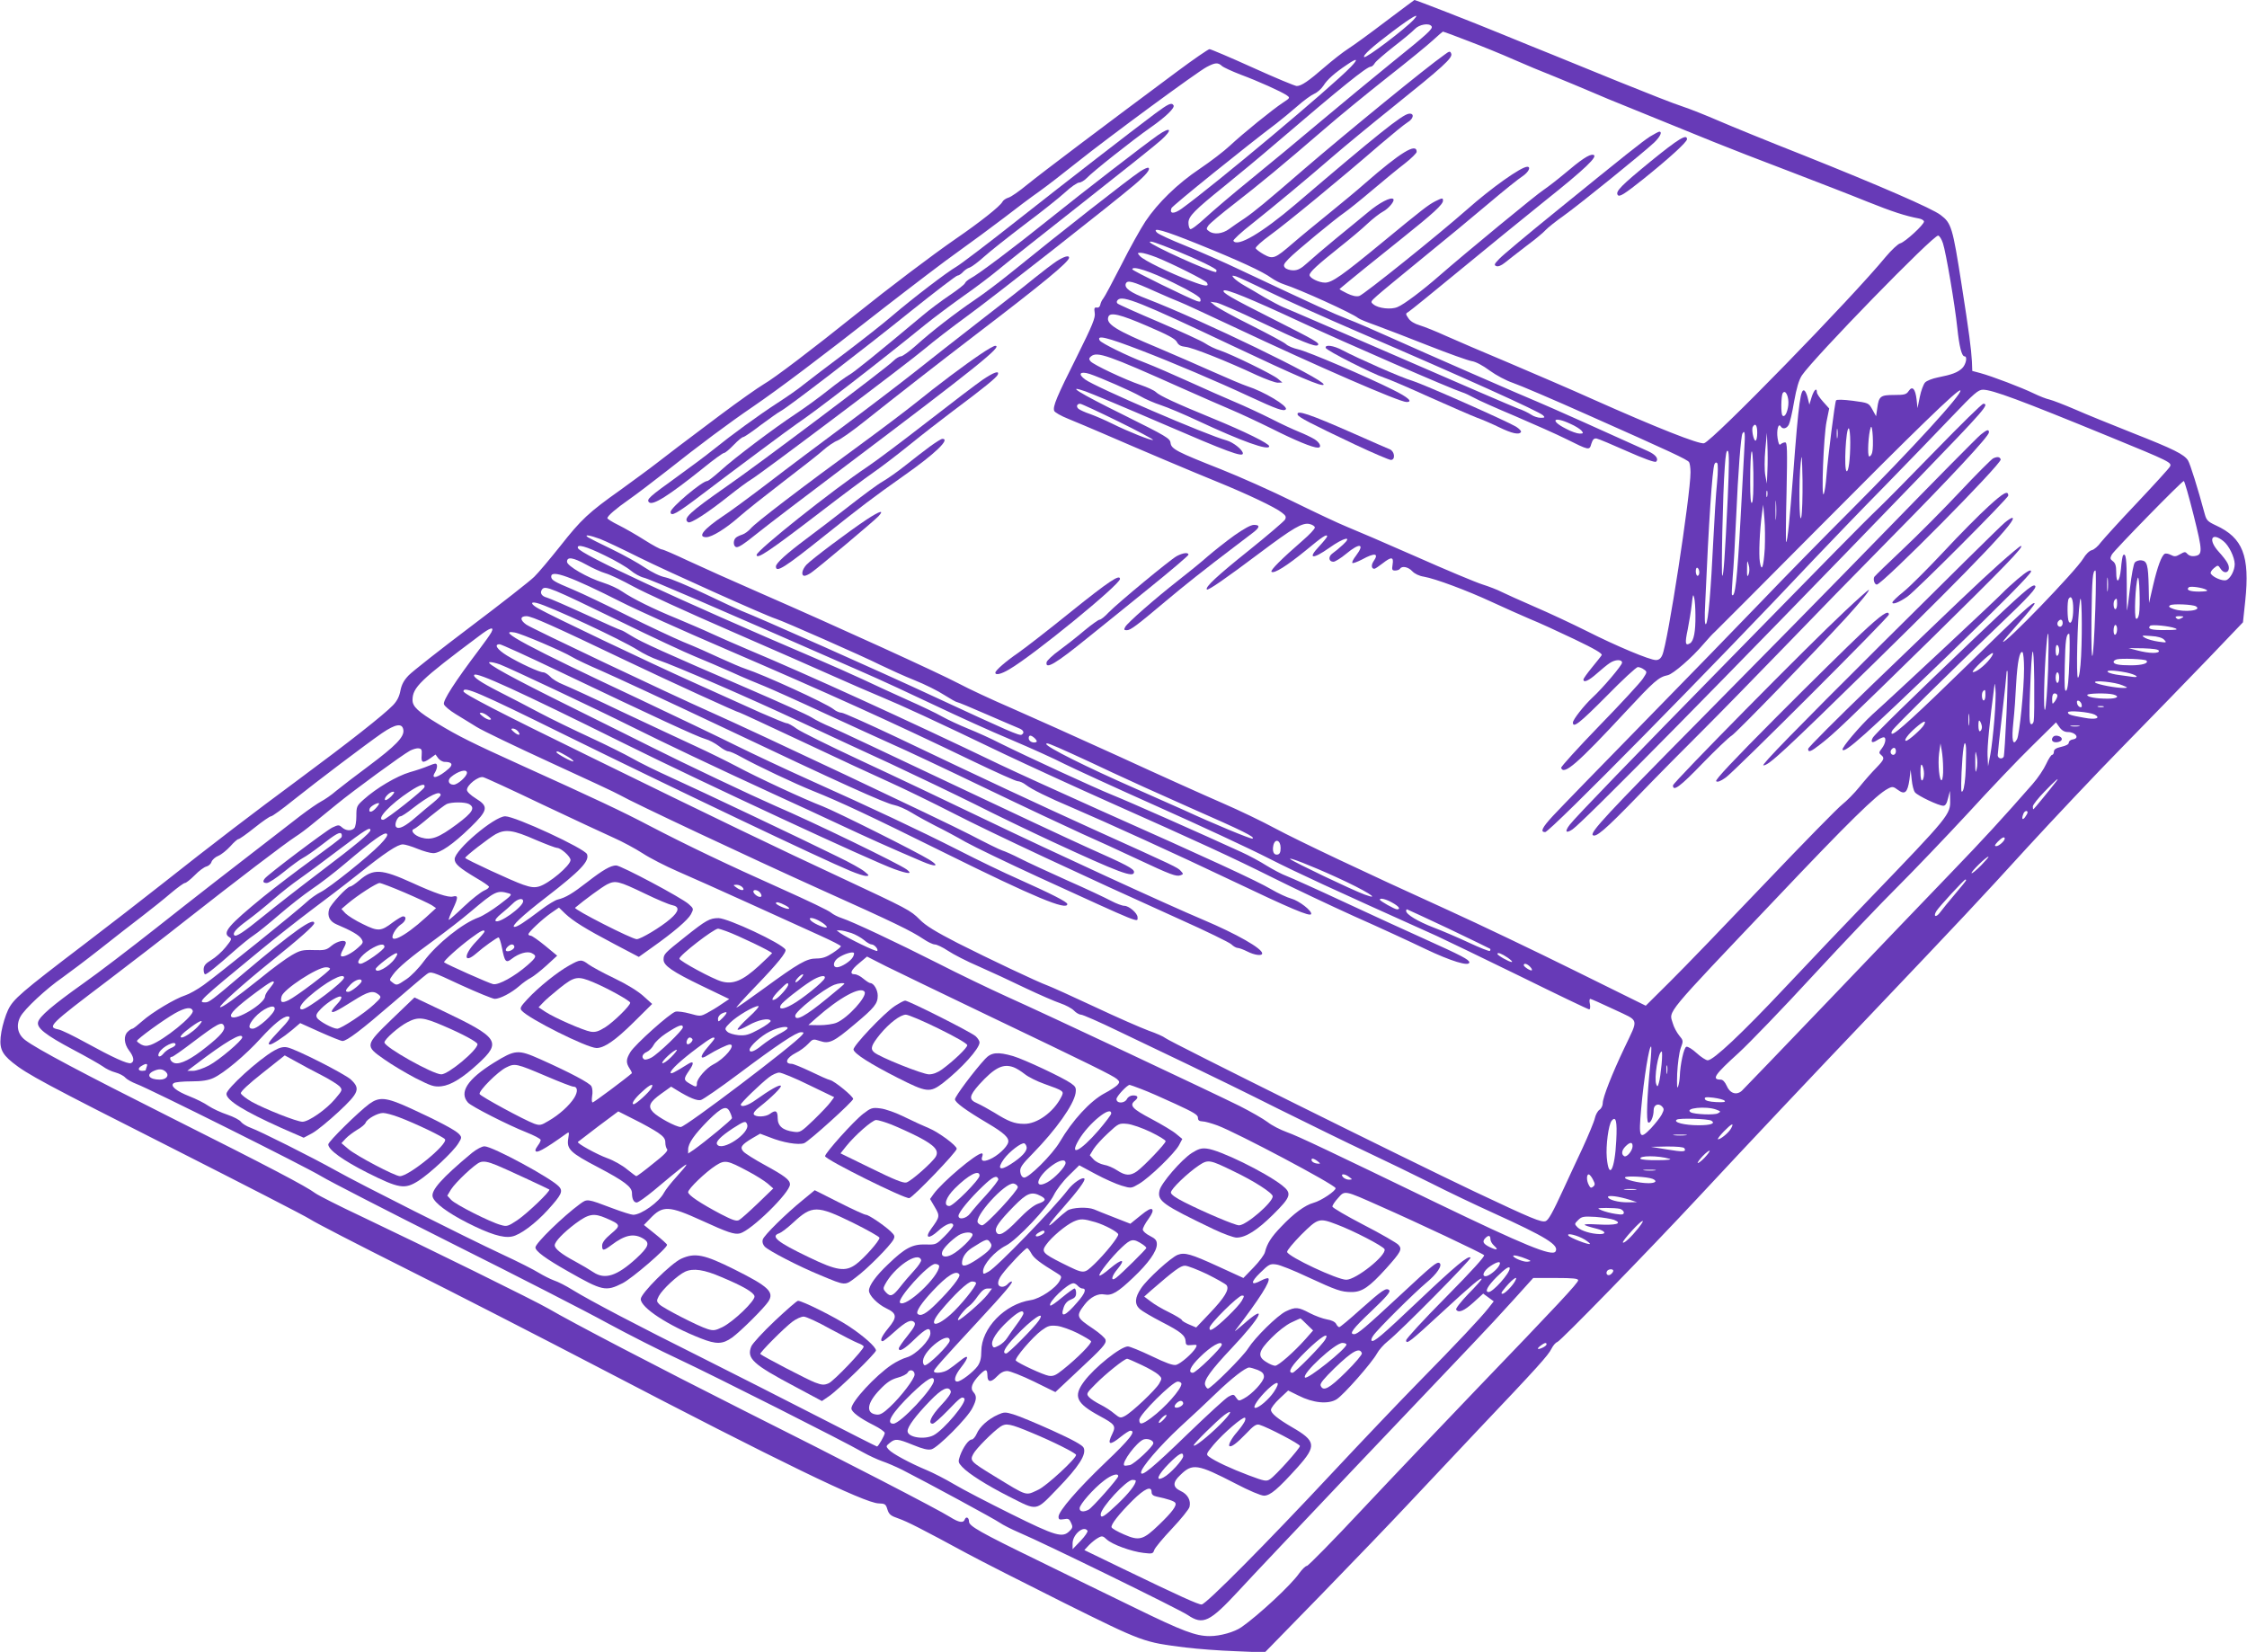 <?xml version="1.0" standalone="no"?>
<!DOCTYPE svg PUBLIC "-//W3C//DTD SVG 20010904//EN"
 "http://www.w3.org/TR/2001/REC-SVG-20010904/DTD/svg10.dtd">
<svg version="1.0" xmlns="http://www.w3.org/2000/svg"
 width="1280pt" height="941pt" viewBox="0 0 1280 941"
 preserveAspectRatio="xMidYMid meet">
<g transform="translate(0,941) scale(0.1,-0.1)"
fill="#673ab7" stroke="none">
<path d="M7895 9289 c-88 -67 -184 -137 -214 -156 -30 -19 -91 -67 -135 -105
-92 -80 -133 -108 -159 -108 -10 0 -123 47 -251 105 -128 58 -239 105 -246
105 -7 0 -90 -57 -184 -127 -417 -310 -771 -577 -851 -642 -47 -39 -97 -74
-111 -77 -13 -4 -29 -14 -34 -24 -13 -25 -128 -116 -265 -210 -136 -94 -378
-277 -570 -431 -243 -195 -465 -364 -525 -398 -32 -19 -143 -97 -247 -175
-242 -182 -273 -205 -363 -275 -41 -32 -133 -99 -203 -150 -185 -131 -226
-170 -345 -321 -59 -74 -126 -154 -149 -176 -23 -23 -185 -150 -360 -282 -175
-132 -335 -258 -355 -279 -27 -28 -40 -52 -47 -87 -6 -33 -19 -59 -42 -83 -53
-55 -251 -211 -539 -424 -261 -193 -475 -356 -790 -605 -91 -72 -282 -220
-425 -329 -369 -281 -409 -316 -439 -378 -14 -29 -31 -84 -38 -124 -15 -88 -3
-122 64 -176 82 -66 186 -122 910 -488 400 -203 753 -384 784 -404 30 -20 275
-146 542 -280 268 -134 773 -393 1122 -575 998 -521 1497 -763 1575 -764 36
-1 41 -4 50 -34 9 -29 19 -37 63 -52 51 -18 130 -58 392 -200 74 -40 322 -166
550 -280 453 -225 454 -225 694 -255 66 -8 194 -18 285 -21 l166 -7 326 334
c179 184 397 411 484 504 88 94 270 287 405 430 340 358 400 425 418 462 9 18
23 35 33 38 20 7 512 512 804 825 293 315 649 692 995 1055 500 526 604 636
880 939 145 158 392 420 549 580 157 160 374 384 482 496 l196 205 13 122 c27
256 -14 360 -167 430 -47 22 -54 29 -64 66 -39 145 -83 285 -95 304 -22 35
-83 65 -314 156 -118 47 -267 107 -330 135 -63 27 -128 52 -145 56 -16 3 -57
19 -90 35 -68 33 -238 98 -305 116 l-45 12 -2 54 c-4 71 -16 165 -59 439 -51
326 -58 349 -119 395 -47 37 -352 169 -780 340 -198 78 -416 167 -485 197 -69
30 -162 67 -207 82 -45 14 -209 79 -365 142 -156 64 -326 133 -378 154 -52 21
-184 74 -293 119 -160 66 -484 192 -490 191 -1 0 -74 -55 -162 -121z m159 10
c-47 -52 -273 -223 -283 -214 -9 9 45 58 162 146 113 85 161 112 121 68z m101
-39 c9 -14 -22 -42 -233 -212 -97 -79 -276 -226 -397 -328 -121 -102 -302
-252 -403 -334 -100 -81 -216 -180 -257 -218 -41 -38 -79 -67 -85 -63 -5 3
-10 19 -10 36 0 37 34 71 205 209 72 58 207 170 300 250 368 315 511 430 533
430 7 0 17 9 24 21 7 11 56 53 108 94 52 40 106 85 119 99 25 27 83 37 96 16z
m210 -84 c77 -29 192 -76 255 -104 63 -28 171 -73 240 -100 69 -28 152 -63
185 -77 33 -15 175 -74 315 -130 140 -57 321 -130 401 -163 81 -33 274 -108
430 -167 156 -60 356 -137 444 -173 145 -58 218 -82 298 -97 15 -3 27 -11 27
-17 0 -18 -108 -117 -135 -124 -13 -3 -50 -38 -83 -77 -190 -232 -988 -1051
-1035 -1062 -28 -7 -271 89 -632 250 -126 57 -344 150 -482 209 -139 58 -299
127 -355 152 -57 26 -124 53 -151 61 -30 9 -53 23 -64 40 -17 25 -17 27 1 37
10 6 141 112 290 235 149 123 368 301 486 396 231 184 307 257 276 263 -22 5
-69 -27 -167 -110 -42 -35 -94 -75 -115 -89 -36 -22 -446 -360 -594 -489 -96
-84 -203 -165 -239 -179 -36 -16 -109 -8 -137 15 -18 14 -17 16 21 50 22 20
139 116 260 215 121 98 290 238 375 310 85 72 172 142 193 155 34 23 50 54 27
54 -35 0 -204 -120 -345 -245 -161 -142 -588 -485 -612 -491 -17 -5 -41 1 -70
15 -25 12 -44 23 -42 25 42 36 223 183 354 287 179 143 235 194 235 216 0 17
-4 16 -43 -3 -41 -21 -72 -45 -304 -236 -227 -187 -285 -228 -325 -228 -35 0
-88 26 -88 43 0 17 41 55 170 158 58 46 130 106 160 135 30 28 70 59 87 68 33
17 70 62 60 72 -13 14 -80 -21 -143 -74 -38 -31 -121 -100 -184 -151 -63 -52
-136 -114 -162 -138 -36 -33 -55 -43 -81 -43 -19 0 -40 7 -47 15 -11 13 -8 21
21 51 38 40 265 227 319 264 19 13 89 69 155 125 66 56 150 125 188 154 37 29
67 59 67 66 0 54 -92 -3 -295 -180 -38 -34 -131 -111 -205 -171 -74 -60 -168
-137 -208 -172 -100 -86 -110 -90 -163 -61 -23 13 -44 29 -46 35 -2 7 35 40
83 75 90 65 404 323 624 514 69 59 140 117 158 128 36 21 40 54 7 49 -39 -6
-179 -118 -644 -515 -194 -165 -332 -246 -355 -209 -3 5 45 50 107 98 126 100
311 254 467 389 58 50 208 174 334 275 284 228 342 280 333 304 -6 16 -10 16
-39 -6 -103 -72 -553 -440 -800 -652 -217 -188 -282 -241 -337 -279 -31 -20
-71 -48 -90 -62 -37 -27 -87 -33 -114 -12 -16 11 -16 14 -3 33 9 12 75 68 148
124 147 114 276 221 508 421 85 74 249 208 363 298 115 90 232 186 260 212 29
27 54 48 57 49 3 0 68 -24 145 -54z m-670 -147 c-114 -118 -771 -668 -964
-808 -44 -31 -70 -30 -58 3 5 14 436 361 597 482 30 23 84 68 120 99 36 32 79
63 97 71 17 7 40 28 52 46 21 34 63 72 135 120 58 40 66 34 21 -13z m-734 5
c9 -8 57 -30 106 -49 100 -37 233 -97 263 -118 20 -14 19 -15 -22 -42 -58 -38
-226 -174 -302 -245 -33 -31 -110 -90 -171 -131 -127 -85 -239 -194 -310 -300
-27 -41 -90 -153 -138 -249 -49 -96 -95 -182 -102 -190 -7 -8 -15 -24 -17 -35
-2 -12 -10 -19 -20 -17 -14 2 -16 -4 -12 -30 5 -27 -12 -69 -101 -248 -117
-233 -138 -285 -130 -310 3 -9 40 -30 83 -47 42 -17 129 -54 192 -81 212 -92
514 -220 655 -277 169 -69 330 -145 367 -175 23 -17 26 -25 18 -40 -6 -10 -97
-88 -204 -174 -184 -147 -253 -212 -241 -224 7 -7 108 63 301 208 192 144 243
174 284 165 17 -4 30 -13 30 -20 0 -8 -30 -40 -67 -72 -123 -107 -188 -172
-180 -180 14 -13 88 34 196 122 94 78 121 96 121 79 0 -4 -21 -30 -47 -58 -66
-70 -36 -74 59 -7 84 60 136 71 78 18 -19 -18 -46 -40 -59 -49 -26 -18 -23
-48 5 -48 9 0 42 20 72 45 78 65 109 59 56 -11 -15 -19 -24 -37 -20 -41 3 -3
28 6 55 20 73 40 98 36 65 -11 -14 -21 -12 -42 5 -42 5 0 25 14 46 30 51 40
65 39 58 -5 -5 -31 -3 -35 15 -35 11 0 24 5 27 10 11 18 47 11 70 -14 13 -14
39 -27 66 -31 64 -11 245 -78 389 -145 69 -32 166 -75 215 -96 50 -20 163 -72
253 -115 119 -57 161 -82 156 -91 -4 -7 -30 -39 -56 -71 -26 -32 -48 -62 -48
-68 0 -20 30 -7 76 34 27 24 60 51 74 60 31 21 70 22 70 2 0 -15 -110 -145
-170 -200 -46 -43 -110 -124 -110 -141 0 -34 39 -3 192 151 89 91 169 165 178
165 9 0 25 -6 35 -14 19 -13 18 -15 -7 -53 -15 -22 -126 -143 -248 -268 -121
-125 -219 -233 -217 -239 15 -44 93 24 367 319 164 176 188 198 241 209 30 7
137 99 202 176 26 30 55 62 65 70 9 8 272 272 584 586 562 566 804 801 815
790 16 -15 -281 -339 -622 -681 -154 -154 -384 -388 -510 -520 -127 -132 -431
-445 -676 -695 -245 -250 -476 -488 -513 -528 -61 -66 -74 -92 -44 -92 27 0
957 944 1532 1555 94 99 276 288 406 420 129 132 300 309 380 393 126 132 149
152 176 152 53 0 212 -59 719 -267 349 -143 358 -148 346 -171 -5 -10 -90
-103 -188 -207 -98 -103 -190 -205 -206 -225 -15 -21 -38 -41 -51 -44 -14 -3
-35 -24 -49 -48 -40 -68 -457 -500 -457 -473 0 3 41 51 90 106 50 55 90 105
90 111 0 19 -79 -53 -378 -346 -293 -286 -413 -396 -433 -396 -6 0 -6 6 0 18
11 20 327 332 594 587 191 182 234 229 219 239 -16 9 -71 -39 -352 -307 -366
-349 -559 -538 -572 -560 -14 -27 -3 -32 26 -13 14 9 30 16 36 16 17 0 11 -36
-10 -63 -17 -22 -18 -26 -5 -37 22 -18 19 -26 -27 -74 -24 -24 -67 -73 -96
-109 -29 -36 -73 -80 -97 -99 -24 -18 -224 -222 -444 -453 -220 -231 -462
-482 -538 -557 l-138 -137 -405 200 c-222 110 -546 265 -720 344 -489 222
-853 395 -988 467 -68 37 -203 102 -300 144 -97 42 -364 162 -592 267 -228
104 -503 227 -610 274 -107 46 -242 109 -300 140 -116 61 -690 323 -1125 513
-154 67 -341 151 -416 186 -74 35 -141 64 -148 64 -8 0 -53 24 -100 54 -47 30
-114 68 -148 85 -35 17 -63 35 -63 39 0 13 48 54 125 108 39 27 133 99 210
159 189 150 357 275 495 369 146 100 378 274 745 562 160 124 351 270 425 322
74 53 191 139 259 191 68 53 159 121 202 151 42 30 139 105 214 165 175 140
687 517 740 544 48 25 63 26 86 5z m-135 -1015 c231 -93 369 -157 416 -192 18
-13 51 -30 73 -37 90 -29 388 -164 422 -192 7 -6 54 -25 105 -43 51 -19 185
-70 298 -115 112 -44 221 -83 243 -87 23 -3 64 -25 103 -54 37 -27 94 -57 132
-70 36 -12 231 -95 432 -185 466 -207 563 -252 572 -267 4 -7 8 -32 8 -57 0
-128 -130 -977 -161 -1042 -8 -19 -20 -28 -36 -28 -35 0 -226 80 -394 165 -80
40 -214 103 -298 139 -83 36 -169 75 -189 85 -21 11 -70 30 -108 42 -38 12
-208 83 -379 159 -170 75 -347 151 -392 169 -45 18 -183 83 -305 143 -123 61
-308 143 -411 184 -253 100 -285 116 -289 151 -3 26 -24 38 -267 159 -255 126
-334 175 -219 135 29 -10 228 -93 441 -185 368 -159 457 -192 457 -169 0 20
-54 63 -92 74 -111 29 -748 304 -806 347 -44 32 -30 49 25 32 65 -22 238 -98
289 -127 27 -16 80 -39 117 -51 37 -12 134 -53 215 -91 244 -114 402 -171 402
-143 0 15 -137 83 -325 160 -205 84 -300 128 -321 149 -9 9 -48 27 -86 40 -91
31 -269 115 -286 135 -10 12 -9 18 3 28 35 29 97 7 515 -180 113 -50 242 -107
288 -126 45 -19 146 -66 225 -105 135 -68 234 -109 264 -109 24 0 13 28 -19
48 -18 11 -58 30 -88 42 -30 12 -102 45 -160 75 -58 29 -150 72 -205 95 -55
23 -172 75 -260 115 -88 40 -201 89 -250 108 -105 40 -250 112 -260 127 -21
34 37 20 235 -56 182 -70 436 -178 616 -262 157 -73 199 -88 209 -73 11 19
-126 101 -220 131 -22 7 -110 44 -195 82 -85 38 -225 99 -310 135 -247 103
-302 138 -286 179 10 27 66 14 221 -53 117 -50 160 -73 169 -91 9 -18 23 -25
50 -28 37 -3 232 -80 405 -161 51 -23 105 -43 120 -43 l26 1 -25 21 c-29 25
-263 139 -331 162 -26 8 -63 26 -82 39 -20 14 -139 68 -264 122 -125 53 -232
101 -237 106 -6 6 -6 13 2 21 27 27 128 -13 647 -259 374 -177 525 -242 525
-223 0 31 -694 367 -1005 487 -97 37 -131 62 -122 87 9 22 36 15 167 -44 58
-26 121 -53 140 -60 19 -7 159 -72 310 -143 475 -224 942 -427 982 -427 39 0
11 26 -78 70 -141 71 -484 218 -539 230 -27 6 -59 19 -70 30 -11 10 -101 58
-200 108 -99 49 -191 100 -205 112 l-25 21 35 -5 c19 -4 132 -53 250 -110 228
-109 315 -145 327 -132 12 12 -9 24 -262 152 -236 119 -285 148 -274 159 12
11 154 -47 433 -177 257 -120 867 -385 926 -403 14 -4 43 -18 65 -30 22 -13
128 -60 235 -105 107 -46 238 -104 290 -130 133 -66 134 -67 145 -28 8 25 15
32 30 30 11 -2 90 -35 175 -73 92 -41 158 -65 164 -59 16 16 -2 40 -46 60
-173 79 -589 265 -627 280 -65 26 -667 289 -846 370 -82 37 -190 84 -240 103
-84 33 -161 68 -605 277 -96 46 -240 109 -319 141 -80 32 -152 65 -160 74 -34
34 40 13 235 -66z m4242 5 c17 -51 68 -349 82 -484 11 -105 25 -160 41 -160
18 0 8 -47 -14 -68 -26 -24 -57 -36 -138 -52 -31 -6 -64 -19 -73 -29 -9 -10
-23 -47 -30 -82 l-13 -64 -5 48 c-7 62 -24 81 -45 50 -13 -20 -24 -23 -83 -23
-78 0 -87 -7 -96 -74 l-7 -47 -21 38 c-21 38 -22 38 -111 50 -56 7 -92 8 -96
2 -7 -11 -46 -319 -55 -433 -3 -44 -10 -89 -15 -100 -15 -33 -1 329 16 413
l15 74 -35 39 c-19 21 -35 45 -35 53 0 30 -17 14 -30 -27 l-13 -43 -8 33 c-4
19 -12 39 -18 45 -23 23 -35 -57 -66 -473 -20 -258 -32 -381 -40 -388 -3 -3
-2 124 2 281 5 248 4 287 -8 287 -8 0 -20 -5 -26 -11 -7 -7 -12 3 -17 35 -7
46 5 89 18 67 11 -18 34 -13 46 10 6 11 20 70 30 131 14 78 27 122 44 149 67
100 753 805 777 797 8 -2 20 -22 27 -44z m-4368 -42 c123 -50 230 -102 230
-112 0 -6 -2 -10 -3 -10 -33 0 -377 156 -377 171 0 9 35 -3 150 -49z m-112
-38 c90 -36 279 -131 287 -144 15 -25 -9 -22 -93 10 -117 44 -267 117 -288
141 -16 18 -16 19 5 19 13 0 53 -12 89 -26z m97 -145 c102 -50 151 -80 153
-92 3 -16 0 -18 -20 -12 -40 13 -368 173 -368 181 0 22 102 -11 235 -77z m550
-54 c94 -46 319 -147 500 -225 606 -261 1029 -452 1055 -476 12 -12 10 -14
-14 -14 -15 0 -40 8 -54 18 -15 10 -49 27 -77 36 -27 10 -331 141 -675 291
-344 149 -641 278 -660 285 -19 8 -66 33 -105 55 -38 23 -91 54 -116 68 -25
14 -52 34 -60 43 -13 15 -12 16 11 10 14 -4 102 -45 195 -91z m2952 -643 c-5
-43 -21 -72 -33 -59 -10 9 -8 112 1 127 16 25 37 -21 32 -68z m-3818 -92 c112
-55 202 -103 199 -106 -7 -6 -143 48 -233 93 -38 19 -94 43 -124 54 -30 10
-60 24 -67 30 -15 12 -10 29 9 29 7 0 104 -45 216 -100z m2576 -14 c28 -12 56
-30 64 -39 12 -15 11 -17 -11 -17 -13 0 -49 12 -78 28 -93 47 -71 73 25 28z
m1065 -51 c0 -25 -4 -45 -10 -45 -11 0 -24 65 -15 79 14 24 25 9 25 -34z m655
-112 c-3 -13 -10 -23 -17 -23 -12 0 -5 131 9 166 10 23 17 -109 8 -143z m-198
85 c-2 -13 -4 -3 -4 22 0 25 2 35 4 23 2 -13 2 -33 0 -45z m73 -27 c0 -96 -10
-172 -21 -165 -16 10 -4 244 12 244 5 0 9 -35 9 -79z m-604 -48 c-3 -60 -13
-234 -21 -388 -19 -348 -31 -453 -49 -434 -2 2 0 47 4 99 5 52 14 208 20 345
11 256 27 461 36 476 14 23 16 0 10 -98z m132 -115 l-3 -73 -9 48 c-5 27 -5
90 0 145 l9 97 3 -72 c2 -40 2 -106 0 -145z m-88 -182 c-7 -7 -10 31 -10 120
0 199 14 240 18 50 1 -100 -1 -163 -8 -170z m-138 27 c-16 -336 -24 -443 -31
-443 -7 0 3 473 14 618 5 74 10 101 18 93 8 -8 7 -86 -1 -268z m419 -109 c-12
-50 -15 206 -3 311 6 58 7 40 10 -101 1 -94 -2 -188 -7 -210z m-480 195 c-6
-57 -15 -203 -21 -324 -14 -289 -29 -468 -42 -480 -7 -7 -9 32 -4 125 20 462
40 752 52 785 4 10 10 13 16 7 5 -5 5 -50 -1 -113z m2715 -184 c52 -209 53
-227 2 -233 -14 -2 -30 4 -37 12 -12 14 -16 14 -42 -1 -24 -14 -32 -15 -53 -4
-13 7 -29 10 -35 6 -18 -11 -41 -73 -66 -180 l-23 -100 -2 95 c-3 122 -9 144
-41 148 -14 2 -31 -4 -38 -12 -7 -8 -19 -72 -27 -142 -8 -71 -16 -129 -17
-131 -2 -1 -2 67 -2 152 0 141 -5 178 -21 162 -3 -3 -9 -38 -12 -77 -8 -78
-27 -92 -27 -18 0 34 -5 51 -19 61 -16 12 -17 17 -6 38 14 25 399 419 410 419
4 0 29 -88 56 -195z m-2429 108 c-3 -10 -5 -4 -5 12 0 17 2 24 5 18 2 -7 2
-21 0 -30z m50 -126 c-2 -23 -3 -1 -3 48 0 50 1 68 3 42 2 -26 2 -67 0 -90z
m-64 -172 c-7 -107 -18 -137 -28 -76 -7 42 -1 179 12 276 l7 50 7 -80 c4 -44
4 -120 2 -170z m-6635 55 c29 -11 130 -59 224 -106 159 -79 720 -331 778 -349
42 -13 500 -215 595 -263 50 -24 137 -64 195 -87 58 -23 134 -61 169 -84 35
-22 68 -41 74 -41 5 0 82 -32 171 -71 88 -38 171 -74 184 -79 23 -10 29 -25
12 -35 -12 -8 -73 19 -500 217 -298 139 -1004 453 -1098 489 -13 5 -104 47
-202 94 -98 47 -201 90 -229 96 -31 6 -77 29 -118 56 -36 25 -121 72 -187 104
-67 32 -128 63 -136 68 -26 18 8 13 68 -9z m9247 -12 c32 -25 64 -91 65 -131
0 -37 -25 -84 -49 -92 -21 -6 -74 16 -87 37 -4 6 3 19 17 31 23 19 24 19 38
-2 27 -42 64 -14 40 31 -6 13 -29 42 -50 65 -62 68 -42 115 26 61z m-9220 -82
c61 -29 127 -68 148 -86 20 -17 54 -36 75 -41 32 -7 405 -168 1227 -529 116
-50 311 -141 435 -200 124 -59 317 -147 430 -194 113 -48 248 -109 300 -136
52 -26 293 -137 535 -245 242 -108 528 -241 635 -296 166 -84 339 -164 955
-441 50 -23 263 -126 474 -229 211 -104 388 -189 394 -189 5 0 7 13 4 30 -4
17 -3 30 2 30 4 0 65 -27 135 -60 148 -70 141 -46 59 -220 -70 -147 -123 -282
-123 -314 0 -14 -8 -31 -19 -38 -10 -7 -22 -29 -26 -48 -4 -19 -36 -96 -70
-170 -35 -74 -83 -178 -107 -230 -63 -137 -87 -180 -103 -186 -24 -9 -77 13
-405 168 -386 183 -1739 855 -1762 875 -9 8 -52 27 -95 42 -43 16 -181 76
-308 136 -126 59 -246 113 -265 120 -61 22 -339 154 -515 243 -126 65 -182 99
-216 134 -53 53 -65 59 -454 241 -340 158 -718 340 -1415 682 -532 260 -730
363 -730 377 0 31 83 -4 575 -247 626 -308 1462 -707 1629 -776 38 -16 78 -29
90 -29 19 1 18 3 -9 25 -16 14 -86 53 -155 86 -196 97 -780 374 -945 449 -82
37 -184 87 -225 111 -41 23 -149 77 -240 119 -91 42 -219 104 -285 139 -66 35
-167 88 -225 117 -114 58 -159 89 -148 100 16 15 245 -89 853 -391 455 -226
1416 -672 1540 -716 81 -29 106 -29 70 -2 -43 32 -533 270 -750 363 -126 55
-521 242 -705 335 -69 35 -271 135 -450 224 -347 172 -493 252 -472 259 8 2
35 -4 60 -13 58 -22 545 -252 747 -353 180 -90 485 -235 805 -382 129 -59 309
-142 400 -185 146 -68 260 -120 450 -201 81 -35 106 -30 45 8 -74 46 -528 273
-609 305 -100 38 -372 164 -491 228 -55 29 -158 80 -230 113 -71 33 -260 121
-419 196 -158 76 -311 146 -339 157 -28 11 -61 31 -73 45 -13 13 -30 24 -39
24 -22 0 -135 52 -206 95 -57 35 -77 65 -43 65 9 0 163 -70 342 -156 542 -259
785 -371 828 -383 23 -6 58 -25 79 -41 21 -17 45 -30 54 -30 9 0 41 -14 71
-31 94 -52 310 -154 410 -194 159 -64 317 -138 755 -355 507 -251 695 -329
695 -290 0 12 -86 56 -280 143 -80 35 -233 109 -340 164 -225 114 -488 238
-847 399 -138 62 -327 151 -420 197 -92 46 -339 164 -548 263 -642 301 -826
400 -713 381 37 -6 272 -106 328 -140 19 -12 93 -47 165 -78 71 -31 382 -175
690 -321 674 -320 927 -434 979 -444 21 -4 66 -23 100 -44 34 -21 95 -54 136
-75 41 -20 118 -61 170 -91 52 -29 239 -119 415 -200 599 -274 565 -260 565
-229 0 23 -49 65 -75 65 -12 0 -47 13 -77 29 -30 16 -142 69 -249 116 -107 48
-228 104 -269 125 -41 21 -86 41 -100 45 -14 4 -97 45 -185 91 -161 83 -1219
583 -1480 699 -232 103 -1018 476 -1047 497 -37 26 -36 48 1 48 30 0 153 -55
571 -255 243 -116 634 -295 645 -295 3 0 164 -75 358 -166 194 -92 417 -195
497 -231 80 -36 244 -116 365 -178 214 -110 729 -351 1284 -601 150 -67 283
-132 295 -143 12 -12 29 -21 37 -21 8 0 32 -9 54 -20 41 -21 85 -27 85 -11 0
28 -146 111 -335 191 -209 88 -865 390 -1235 568 -212 102 -532 254 -713 338
-180 84 -346 166 -369 183 -23 17 -48 31 -56 31 -8 0 -76 28 -151 61 -75 34
-248 112 -386 174 -245 110 -803 376 -877 418 -44 24 -50 42 -10 32 71 -17
484 -210 575 -268 31 -20 84 -46 117 -57 98 -33 528 -220 805 -350 143 -67
375 -175 517 -240 141 -66 356 -169 479 -230 122 -62 320 -157 438 -212 391
-181 471 -211 471 -175 0 18 -44 41 -260 137 -102 46 -457 212 -790 370 -333
158 -637 301 -676 318 -39 16 -89 41 -112 56 -22 14 -188 89 -369 167 -457
197 -602 262 -658 298 -27 17 -52 31 -56 31 -4 0 -95 40 -203 90 -107 49 -206
92 -221 96 -31 8 -42 28 -26 48 18 21 52 7 436 -180 187 -92 383 -183 435
-204 52 -21 147 -62 210 -90 63 -29 147 -64 185 -79 39 -16 196 -86 350 -158
154 -71 327 -150 385 -176 58 -25 292 -135 520 -245 228 -110 478 -227 555
-262 77 -34 217 -98 310 -142 194 -91 226 -103 250 -94 17 6 17 8 1 25 -18 20
-27 24 -496 236 -330 150 -617 284 -1130 529 -157 74 -295 136 -306 136 -12 0
-33 9 -47 21 -44 34 -396 195 -500 229 -22 7 -85 34 -142 60 -57 27 -152 69
-212 93 -59 25 -202 92 -318 150 -115 58 -255 125 -310 148 -110 46 -125 55
-125 75 0 40 109 1 398 -145 86 -44 355 -165 597 -269 587 -253 934 -410 1405
-637 131 -63 247 -115 257 -115 11 0 32 -9 47 -21 32 -25 127 -72 262 -129
189 -81 611 -273 904 -413 344 -164 453 -210 459 -194 6 18 -69 76 -113 88
-23 6 -75 30 -116 54 -82 48 -348 171 -975 450 -225 101 -482 218 -570 260
-524 252 -1096 513 -1430 653 -66 28 -160 69 -210 92 -49 23 -139 61 -198 86
-133 54 -254 114 -312 154 -24 17 -72 39 -107 50 -92 29 -208 96 -208 120 0
30 34 25 109 -16 36 -20 86 -43 111 -50 25 -7 96 -41 158 -75 62 -34 311 -148
555 -254 243 -106 510 -223 592 -260 83 -37 202 -89 265 -115 120 -50 290
-128 700 -325 135 -64 405 -188 600 -275 507 -226 697 -313 935 -432 116 -58
323 -156 460 -218 138 -61 320 -145 405 -186 147 -70 250 -101 250 -76 0 15
-46 39 -250 131 -102 46 -310 141 -462 212 -152 71 -299 137 -327 148 -28 10
-80 38 -116 60 -36 23 -101 58 -143 77 -222 102 -649 291 -732 324 -102 41
-490 220 -643 296 -50 26 -132 63 -182 83 -49 20 -116 51 -148 69 -31 18 -121
61 -200 96 -78 35 -191 87 -252 116 -60 28 -184 83 -275 122 -772 330 -1337
592 -1348 626 -8 25 45 11 153 -42z m6516 -108 c-8 -18 -10 -12 -9 32 0 50 1
52 9 23 6 -19 5 -40 0 -55z m-281 11 c0 -10 -4 -19 -10 -19 -5 0 -10 12 -10
26 0 14 4 23 10 19 6 -3 10 -15 10 -26z m2256 -206 c-11 -327 -25 -367 -22
-62 3 236 7 279 23 279 3 0 3 -98 -1 -217z m71 105 c-2 -18 -4 -4 -4 32 0 36
2 50 4 33 2 -18 2 -48 0 -65z m178 -136 c-4 -20 -10 -30 -17 -26 -12 7 -4 199
10 232 9 21 15 -161 7 -206z m384 138 c11 -7 -1 -9 -41 -10 -54 0 -76 9 -60
24 8 9 79 -1 101 -14z m-2911 -145 c1 -92 -9 -145 -30 -159 -28 -17 -31 -2
-14 78 8 41 19 106 23 143 6 56 8 63 14 38 4 -16 7 -61 7 -100z m2197 -232
c-4 -75 -11 -123 -18 -123 -11 0 -3 341 11 435 10 73 15 -154 7 -312z m-45
269 c0 -60 -12 -94 -25 -73 -9 15 -10 115 -1 130 15 23 26 -2 26 -57z m250 28
c0 -16 -4 -30 -10 -30 -11 0 -14 43 -3 53 11 12 13 8 13 -23z m449 -14 c39
-24 -67 -36 -128 -15 -25 9 -30 14 -19 21 14 10 129 5 147 -6z m-82 -67 c-14
-8 -22 -8 -30 0 -8 8 -3 11 19 11 25 -1 27 -2 11 -11z m-677 -29 c0 -11 -7
-20 -15 -20 -15 0 -21 21 -8 33 12 13 23 7 23 -13z m310 -34 c0 -14 -4 -28
-10 -31 -6 -4 -10 7 -10 24 0 17 5 31 10 31 6 0 10 -11 10 -24z m331 5 c19 -8
6 -10 -58 -10 -77 -1 -102 6 -85 24 9 9 110 -1 143 -14z m-9592 -23 c-7 -13
-38 -57 -70 -99 -136 -180 -208 -291 -200 -311 4 -11 34 -36 67 -56 32 -20 86
-52 119 -73 33 -21 223 -112 421 -203 199 -91 377 -174 395 -185 70 -41 749
-360 1139 -536 434 -195 519 -237 590 -284 25 -17 54 -31 65 -31 11 0 45 -16
75 -36 30 -20 109 -61 175 -89 66 -29 185 -84 265 -123 80 -38 170 -77 200
-87 30 -10 65 -29 77 -41 12 -13 31 -24 41 -24 10 0 106 -42 213 -94 107 -51
286 -137 399 -191 113 -54 344 -167 513 -252 170 -84 395 -195 500 -244 106
-50 271 -130 367 -178 96 -49 256 -125 355 -170 304 -138 378 -184 356 -220
-19 -30 -178 36 -676 276 -610 295 -790 381 -855 404 -36 13 -85 38 -109 57
-25 19 -97 60 -160 92 -153 76 -1096 520 -1326 623 -99 45 -276 130 -393 190
-237 120 -486 237 -547 257 -22 7 -49 21 -61 31 -11 11 -137 71 -280 135 -307
137 -541 249 -756 361 -154 81 -303 151 -738 348 -265 120 -350 162 -465 232
-114 69 -145 98 -145 135 0 72 42 113 379 365 64 49 88 56 70 21z m8868 -212
c-4 -112 -12 -215 -17 -228 -11 -24 -6 207 7 360 11 137 16 72 10 -132z m121
49 c-3 -106 -9 -160 -17 -168 -10 -10 -12 19 -9 143 3 141 8 180 25 180 3 0 4
-70 1 -155z m540 121 c16 -17 15 -18 -33 -11 -27 4 -61 13 -75 21 -24 14 -22
15 33 11 39 -2 64 -10 75 -21z m-743 -464 c-3 -14 -10 -20 -17 -16 -8 5 -9 57
-4 183 10 278 21 307 24 66 1 -115 0 -220 -3 -233z m145 403 c0 -13 -4 -27
-10 -30 -6 -4 -10 8 -10 30 0 22 4 34 10 30 6 -3 10 -17 10 -30z m568 -2 c5
-17 -56 -16 -123 2 l-50 13 84 -1 c58 -2 86 -6 89 -14z m-768 -101 c0 -118
-26 -376 -40 -403 -24 -43 -32 -5 -21 97 6 55 13 153 16 219 7 124 20 189 36
180 5 -4 9 -45 9 -93z m-194 55 c-30 -39 -83 -80 -98 -75 -11 4 98 108 113
108 6 0 -1 -15 -15 -33z m891 -10 c15 -15 -23 -27 -89 -27 -68 0 -98 6 -98 20
0 5 8 11 18 14 26 7 160 2 169 -7z m-797 -301 c-6 -131 -13 -242 -16 -247 -9
-16 -34 -10 -34 9 0 9 11 114 25 232 14 118 25 224 25 234 0 11 2 17 5 14 3
-3 1 -112 -5 -242z m683 233 c57 -12 82 -32 30 -24 -16 2 -48 7 -73 10 -25 3
-52 10 -60 15 -21 14 32 13 103 -1z m-383 -29 c0 -16 -4 -30 -10 -30 -5 0 -10
14 -10 30 0 17 5 30 10 30 6 0 10 -13 10 -30z m361 -44 c31 -13 32 -14 9 -15
-43 -1 -154 20 -165 31 -15 15 114 3 156 -16z m-730 -194 c-6 -73 -16 -164
-23 -200 l-13 -67 -3 62 c-2 49 11 187 40 405 1 7 3 -5 5 -26 3 -22 0 -100 -6
-174z m-51 138 c0 -16 -4 -30 -10 -30 -11 0 -14 43 -3 53 11 12 13 8 13 -23z
m410 -3 c0 -7 -7 -22 -15 -33 -14 -18 -14 -17 -15 14 0 22 5 32 15 32 8 0 15
-6 15 -13z m318 7 c40 -11 23 -24 -32 -24 -65 0 -116 9 -116 21 0 10 113 12
148 3z m-180 -58 c3 -12 -1 -17 -10 -14 -7 3 -15 13 -16 22 -3 12 1 17 10 14
7 -3 15 -13 16 -22z m125 -13 c-7 -2 -21 -2 -30 0 -10 3 -4 5 12 5 17 0 24 -2
18 -5z m-766 -100 c-2 -16 -4 -3 -4 27 0 30 2 43 4 28 2 -16 2 -40 0 -55z
m716 56 c36 -20 4 -30 -59 -18 -80 14 -94 19 -94 31 0 13 123 2 153 -13z
m-9152 -9 c19 -15 20 -19 8 -20 -9 0 -27 9 -40 20 -19 15 -20 19 -8 20 9 0 27
-9 40 -20z m8509 -62 c0 -9 -4 -20 -10 -23 -6 -4 -10 9 -10 32 0 28 3 34 10
23 5 -8 10 -23 10 -32z m-330 13 c-11 -22 -89 -91 -102 -91 -16 0 12 38 54 74
46 40 64 46 48 17z m819 -41 c45 0 70 -36 29 -42 -13 -2 -23 -10 -23 -18 0
-10 -16 -18 -42 -24 -31 -7 -43 -15 -43 -28 0 -10 -5 -18 -10 -18 -6 0 -21
-24 -34 -52 -13 -29 -48 -81 -77 -114 -171 -195 -278 -312 -468 -509 -117
-121 -427 -445 -690 -720 -263 -275 -488 -508 -499 -519 -31 -27 -68 -14 -86
29 -10 22 -22 35 -34 35 -54 0 -35 28 102 152 62 57 254 256 426 443 173 187
389 414 481 505 91 91 270 278 397 415 126 138 291 311 367 385 l137 135 20
-28 c13 -18 29 -27 47 -27z m-9481 10 c4 -39 -45 -89 -196 -202 -75 -56 -159
-120 -187 -143 -27 -24 -66 -50 -85 -60 -19 -10 -73 -47 -120 -83 -430 -332
-591 -457 -820 -638 -146 -115 -333 -258 -417 -317 -173 -123 -248 -187 -256
-219 -9 -33 41 -73 199 -157 76 -40 153 -84 170 -96 17 -13 48 -28 71 -34 22
-6 48 -19 57 -30 9 -10 38 -26 64 -36 73 -27 959 -469 1053 -526 46 -28 383
-201 749 -385 366 -183 762 -386 880 -451 118 -64 303 -158 411 -208 200 -94
934 -464 1045 -528 34 -19 84 -42 110 -51 27 -9 78 -31 114 -49 147 -75 527
-281 555 -301 17 -12 66 -37 110 -56 140 -59 914 -438 961 -470 87 -59 125
-40 290 138 59 65 356 378 658 697 303 318 607 638 675 710 68 71 174 185 234
252 l111 123 128 0 c98 0 128 -3 128 -13 0 -15 -113 -136 -585 -627 -182 -190
-470 -492 -639 -672 -169 -181 -314 -328 -321 -328 -8 0 -27 -19 -44 -42 -45
-66 -234 -241 -329 -307 -40 -28 -121 -51 -181 -51 -79 0 -154 28 -426 161
-149 72 -398 194 -555 271 -325 158 -390 195 -390 220 0 23 -16 32 -24 13 -8
-23 -34 -18 -85 14 -66 42 -607 322 -1176 607 -486 245 -975 500 -1110 579
-77 45 -697 350 -1063 524 -128 60 -248 121 -266 134 -50 38 -265 151 -821
430 -501 252 -766 392 -831 442 -44 33 -54 84 -28 133 23 44 149 161 239 223
38 27 135 100 215 163 80 63 188 148 240 187 52 40 126 99 163 131 38 32 74
58 80 58 7 0 32 20 56 44 24 25 54 47 67 50 12 3 26 15 29 27 4 11 21 27 39
34 17 7 48 32 68 54 20 23 41 41 46 41 6 0 47 29 92 65 45 36 87 65 94 65 7 0
64 41 127 92 138 110 408 314 504 381 79 54 118 60 123 17z m9545 23 c-13 -2
-33 -2 -45 0 -13 2 -3 4 22 4 25 0 35 -2 23 -4z m-8893 -28 c20 -24 5 -28 -21
-6 -19 16 -20 20 -8 21 9 0 22 -7 29 -15z m2946 -42 c11 -12 13 -18 5 -21 -19
-6 -41 6 -41 23 0 20 14 19 36 -2z m209 -86 c55 -25 159 -73 230 -107 72 -34
270 -124 442 -200 307 -135 378 -170 357 -177 -10 -3 -225 86 -389 162 -44 20
-168 75 -275 122 -280 123 -510 238 -510 255 0 9 19 2 145 -55z m5093 -82 c-2
-64 -9 -118 -17 -130 -10 -16 -11 2 -7 105 6 128 16 195 24 155 3 -11 2 -69 0
-130z m-129 -2 c1 -34 -3 -64 -8 -67 -13 -9 -23 91 -15 153 l8 56 7 -40 c4
-22 8 -68 8 -102z m-8667 75 c-4 -44 6 -48 50 -17 l29 21 15 -21 c8 -11 25
-21 37 -21 40 0 50 -14 25 -37 -59 -53 -108 -67 -80 -23 14 24 16 50 2 50 -5
0 -24 -6 -42 -14 -18 -8 -65 -24 -104 -35 -74 -22 -190 -90 -263 -156 -39 -35
-41 -40 -41 -94 0 -31 -5 -62 -12 -69 -17 -17 -48 -15 -70 5 -17 15 -21 15
-55 -1 -35 -17 -371 -270 -385 -291 -13 -17 -9 -25 12 -25 11 0 55 29 98 64
43 35 91 70 108 79 16 8 62 40 101 70 87 68 110 80 118 67 3 -5 3 -14 0 -20
-3 -5 -78 -62 -166 -126 -88 -64 -213 -159 -277 -211 -202 -165 -238 -207
-195 -232 15 -8 13 -14 -22 -57 -21 -26 -58 -59 -82 -73 -33 -20 -42 -32 -43
-53 0 -16 4 -28 9 -28 10 0 65 44 162 130 41 36 92 78 114 92 22 14 87 67 145
117 58 50 141 115 185 145 44 29 130 95 190 146 162 137 226 183 239 170 7 -7
-5 -26 -39 -61 -69 -71 -286 -244 -337 -270 -24 -12 -61 -38 -83 -59 -51 -48
-499 -409 -585 -471 -36 -26 -83 -52 -105 -59 -57 -18 -189 -97 -245 -147 -27
-24 -51 -43 -56 -43 -4 0 -16 -7 -26 -17 -25 -23 -22 -68 7 -107 28 -36 32
-64 11 -72 -18 -7 -105 33 -256 116 -69 38 -140 73 -158 76 -65 13 -50 27 283
279 116 88 316 242 445 344 284 223 563 436 622 474 24 15 68 48 98 73 30 25
93 76 140 114 94 77 370 279 416 304 16 8 38 15 49 13 17 -2 19 -8 17 -39z
m8398 22 c0 -11 -7 -20 -15 -20 -15 0 -21 21 -8 33 12 13 23 7 23 -13z m460
-101 c-6 -27 -8 -19 -8 41 0 65 1 70 8 34 5 -22 5 -56 0 -75z m-8033 75 c25
-14 42 -28 39 -31 -5 -6 -96 44 -96 52 0 10 14 4 57 -21z m7733 -101 c0 -17
-4 -35 -10 -38 -6 -4 -10 14 -10 47 0 38 3 49 10 38 5 -8 10 -29 10 -47z
m-8300 5 c0 -21 -53 -68 -76 -68 -28 0 -37 24 -16 43 41 35 92 49 92 25z
m8249 -112 c17 -20 135 -76 161 -76 12 0 20 13 27 43 l11 42 1 -51 c2 -84 -2
-89 -464 -569 -127 -132 -341 -356 -475 -499 -249 -265 -410 -416 -442 -416
-10 0 -39 19 -63 41 -25 23 -51 39 -59 36 -14 -5 -35 -101 -37 -168 -1 -19 -5
-45 -10 -59 -6 -16 -7 10 -5 75 3 55 11 119 20 144 16 42 15 44 -9 73 -13 16
-30 47 -36 69 -22 73 -56 32 588 710 412 435 573 593 637 626 26 14 31 13 58
-7 39 -29 54 -15 65 58 l7 57 6 -56 c3 -31 11 -64 19 -73z m-7819 -69 c173
-82 356 -167 405 -189 50 -22 124 -62 166 -89 41 -27 131 -73 200 -103 68 -29
252 -112 409 -183 157 -71 338 -154 403 -183 64 -29 117 -56 117 -60 0 -5 -21
-22 -47 -39 -35 -23 -58 -31 -92 -31 -56 0 -100 -25 -304 -174 -80 -58 -148
-106 -152 -106 -4 0 45 55 110 122 124 129 178 195 169 209 -22 36 -326 178
-381 179 -50 0 -71 -12 -188 -105 -121 -96 -125 -100 -125 -132 0 -33 50 -68
218 -149 l156 -75 -45 -30 c-24 -17 -61 -39 -82 -50 -36 -19 -40 -19 -97 -3
-32 9 -70 14 -82 11 -31 -8 -230 -186 -257 -230 -25 -41 -26 -60 -5 -93 9 -13
15 -26 13 -28 -35 -31 -216 -166 -223 -166 -5 0 -6 16 -3 36 4 20 2 45 -4 56
-10 19 -121 78 -291 154 -128 57 -143 55 -265 -20 -151 -94 -199 -169 -147
-227 20 -22 228 -128 332 -169 45 -18 82 -37 82 -44 0 -6 -7 -20 -15 -30 -8
-11 -15 -23 -15 -28 0 -23 46 1 173 92 20 14 20 14 14 -26 -10 -60 12 -81 171
-164 148 -78 192 -111 192 -146 0 -34 10 -54 27 -54 9 0 52 31 97 68 148 124
186 154 186 147 0 -4 -25 -34 -55 -67 -30 -33 -63 -74 -73 -93 -27 -52 -129
-125 -175 -125 -10 0 -62 16 -115 36 -151 57 -146 56 -189 25 -94 -69 -253
-223 -253 -247 0 -21 58 -64 187 -137 195 -111 214 -115 309 -67 54 27 254
199 254 219 0 4 -30 31 -66 60 l-66 53 34 35 c73 78 107 76 298 -11 142 -65
184 -80 215 -72 64 16 285 232 285 279 0 26 -29 48 -146 112 -55 30 -109 64
-119 75 -22 24 -12 39 52 77 l43 25 53 -20 c76 -31 166 -46 198 -34 28 11 279
238 279 252 0 15 -104 100 -130 107 -14 3 -65 26 -114 50 -49 23 -97 43 -106
43 -44 0 -31 34 23 62 23 11 54 34 70 51 27 29 29 30 68 17 52 -18 79 -5 197
95 113 94 132 118 132 163 0 34 -23 72 -43 72 -5 0 -22 11 -39 25 -16 14 -38
25 -49 25 -32 0 -22 25 26 64 l44 37 108 -55 c59 -29 321 -156 582 -281 587
-281 711 -342 734 -362 16 -15 16 -18 2 -34 -9 -9 -42 -31 -73 -47 -82 -44
-183 -154 -255 -277 -43 -73 -179 -208 -204 -203 -11 2 -19 14 -21 32 -3 24 8
41 71 105 133 136 233 277 244 344 4 30 1 37 -26 56 -45 32 -266 136 -330 155
-87 25 -124 22 -159 -16 -63 -68 -172 -214 -172 -230 0 -18 62 -63 187 -137
93 -55 123 -83 116 -109 -7 -28 -62 -78 -105 -96 -38 -16 -53 -10 -42 18 3 9
2 16 -3 16 -32 0 -226 -164 -275 -232 l-20 -28 27 -46 c30 -51 29 -56 -20
-123 -40 -55 -15 -62 39 -13 43 40 86 55 86 31 0 -7 -22 -34 -49 -61 -48 -48
-49 -49 -109 -47 -74 2 -117 -20 -213 -113 -69 -65 -109 -121 -109 -150 0 -27
49 -77 99 -101 61 -29 63 -50 11 -113 -38 -46 -50 -74 -32 -74 5 0 35 24 68
54 66 59 95 73 113 53 8 -11 0 -27 -39 -76 -28 -34 -50 -67 -50 -72 0 -23 33
-4 89 51 67 65 91 75 91 35 0 -38 -82 -122 -134 -137 -22 -6 -61 -25 -86 -42
-93 -62 -230 -211 -230 -249 0 -20 48 -56 128 -96 34 -17 62 -37 62 -44 0 -13
-37 -77 -44 -77 -3 0 -155 77 -338 171 -183 94 -481 245 -662 336 -353 176
-632 322 -736 386 -35 22 -82 46 -104 53 -22 8 -61 28 -86 43 -25 16 -119 64
-210 106 -218 102 -806 398 -945 476 -138 77 -435 226 -488 245 -22 8 -46 23
-54 33 -7 11 -42 29 -77 41 -36 12 -84 34 -108 50 -24 17 -73 41 -109 55 -76
30 -112 60 -89 75 8 6 53 10 100 10 60 0 97 6 125 19 60 27 184 131 270 226
73 80 128 125 154 125 22 0 10 -21 -49 -82 -57 -60 -69 -78 -52 -78 13 0 76
41 125 82 l47 40 113 -51 c63 -28 120 -51 128 -51 25 0 108 63 284 215 94 81
181 155 195 165 25 18 26 18 195 -61 94 -43 180 -78 193 -79 30 0 94 33 140
73 20 18 50 39 66 47 15 8 56 40 89 70 l61 56 -69 57 c-38 31 -75 57 -82 57
-7 0 -13 4 -13 8 0 12 78 85 129 121 l45 31 35 -34 c47 -44 114 -86 283 -175
l137 -72 73 52 c126 89 207 159 224 191 16 31 16 32 -13 58 -40 36 -386 220
-413 220 -31 0 -75 -25 -165 -95 -84 -65 -122 -88 -167 -99 -15 -3 -57 -29
-93 -56 -98 -74 -138 -100 -154 -100 -24 0 44 64 179 168 197 152 249 207 234
246 -12 32 -409 216 -466 216 -62 0 -288 -192 -288 -244 0 -27 25 -49 127
-110 35 -20 65 -41 68 -46 3 -5 -9 -16 -27 -23 -18 -8 -70 -48 -114 -90 -45
-43 -84 -77 -87 -77 -4 0 7 28 23 62 31 66 31 79 0 71 -26 -7 -101 18 -232 78
-176 80 -221 82 -300 15 -23 -20 -47 -36 -53 -36 -17 0 -111 -101 -120 -129
-12 -40 3 -70 43 -87 83 -35 126 -60 140 -81 13 -21 12 -25 -19 -52 -36 -33
-86 -57 -96 -47 -4 4 1 20 10 35 9 16 17 34 17 40 0 21 -48 11 -81 -16 -29
-25 -39 -27 -103 -25 -63 2 -77 -2 -124 -29 -30 -17 -111 -76 -180 -133 -139
-111 -221 -170 -228 -163 -8 7 125 127 286 257 168 135 250 208 250 221 0 38
-121 -48 -397 -281 -188 -160 -202 -170 -224 -170 -45 0 -37 8 306 290 88 73
221 177 295 233 74 55 196 148 270 207 155 124 225 170 255 170 12 0 49 -11
83 -25 34 -14 74 -25 90 -25 39 0 112 50 210 145 103 100 107 121 32 167 -29
18 -50 38 -50 48 0 29 65 79 92 73 13 -3 165 -73 338 -156z m8623 131 c-29
-38 -127 -158 -130 -158 -2 0 -3 7 -3 16 0 9 30 47 67 85 60 63 90 88 66 57z
m-9295 -32 c-4 -16 -218 -185 -235 -186 -45 -1 40 89 151 162 61 40 90 48 84
24z m-190 -53 c-15 -15 -31 -24 -34 -20 -10 10 26 47 45 47 11 0 8 -7 -11 -27z
m282 8 c0 -5 -19 -24 -42 -43 -23 -18 -67 -55 -98 -82 -62 -54 -98 -72 -113
-57 -13 13 7 61 25 61 6 0 37 20 67 44 96 75 161 106 161 77z m-370 -76 c-23
-25 -43 -25 -34 -1 5 14 46 36 53 30 3 -2 -6 -15 -19 -29z m531 25 c38 -21 22
-48 -68 -115 -105 -78 -146 -93 -204 -76 -40 12 -64 41 -40 49 7 2 47 33 89
69 43 35 86 68 97 73 28 12 103 12 126 0z m8879 -48 c0 -5 -7 -17 -15 -28 -15
-19 -20 -8 -9 20 6 17 24 22 24 8z m-9440 -101 c0 -15 -78 -80 -293 -243 -111
-84 -253 -195 -317 -247 -113 -92 -155 -119 -165 -109 -12 12 10 38 73 84 37
27 105 82 151 122 46 40 111 91 145 114 33 23 134 97 223 165 155 117 183 135
183 114z m941 -55 c59 -25 114 -46 122 -46 22 0 77 -49 77 -69 0 -31 -123
-135 -180 -151 -25 -7 -46 -5 -89 10 -60 20 -331 146 -331 153 0 9 137 115
175 136 55 29 99 23 226 -33z m8369 7 c0 -13 -33 -43 -48 -43 -12 0 -10 6 8
25 23 24 40 32 40 18z m-4125 -53 c0 -25 -5 -36 -18 -38 -21 -4 -31 19 -23 54
10 40 41 28 41 -16z m320 -168 c163 -74 263 -136 159 -98 -69 25 -408 187
-424 202 -16 15 114 -35 265 -104z m3670 68 c-27 -27 -51 -47 -54 -44 -6 6 83
94 96 94 4 0 -15 -22 -42 -50z m-85 -84 c0 -3 -29 -39 -64 -80 -35 -41 -73
-88 -84 -103 -24 -33 -42 -24 -20 9 16 25 157 178 164 178 2 0 4 -2 4 -4z
m-7525 -77 c68 -33 137 -62 154 -65 44 -9 40 -35 -11 -79 -53 -46 -168 -115
-191 -115 -27 0 -361 170 -351 179 52 44 153 118 182 133 48 24 65 20 217 -53z
m-1369 6 c70 -30 138 -62 153 -71 l25 -17 -58 -53 c-126 -115 -220 -159 -182
-86 8 16 26 37 40 46 28 18 35 46 12 46 -7 0 -33 -16 -58 -34 -68 -52 -84 -53
-171 -10 -42 20 -86 48 -99 61 l-23 25 35 30 c58 49 164 117 182 118 9 0 74
-25 144 -55z m1924 30 c17 -20 -9 -21 -36 0 -19 14 -19 14 2 15 12 0 27 -7 34
-15z m100 -30 c7 -9 10 -19 6 -22 -8 -9 -38 9 -44 25 -5 17 23 15 38 -3z
m-1432 -4 c22 -6 17 -11 -53 -64 -42 -32 -96 -65 -118 -73 -91 -32 -238 -150
-312 -249 -29 -40 -74 -86 -100 -103 -55 -37 -55 -37 -80 -18 -18 13 -18 14 3
43 28 40 104 103 242 203 63 46 152 115 198 154 143 121 154 126 220 107z m82
-45 c0 -32 -139 -131 -157 -112 -5 5 9 22 31 40 21 17 51 43 65 57 28 29 61
37 61 15z m4951 -8 c38 -21 50 -38 27 -38 -13 0 -98 48 -98 55 0 12 36 3 71
-17z m-3458 -15 c18 -9 27 -18 20 -20 -12 -4 -73 23 -73 32 0 10 21 5 53 -12z
m3779 -133 c128 -61 234 -113 237 -115 2 -3 1 -8 -2 -12 -4 -3 -57 18 -119 47
-62 29 -153 68 -203 87 -88 34 -155 74 -155 94 0 5 2 9 5 9 2 0 109 -50 237
-110z m-3576 39 c19 -11 34 -25 34 -30 0 -12 -70 17 -90 36 -23 24 16 19 56
-6z m-540 -53 c65 -23 265 -119 262 -126 -2 -3 -36 -36 -75 -72 -92 -84 -146
-107 -212 -89 -49 13 -241 117 -241 130 0 19 196 171 221 171 3 0 24 -6 45
-14z m-1376 -3 c0 -3 -22 -30 -50 -59 -70 -74 -69 -127 2 -66 43 38 119 92
128 92 4 0 13 -26 19 -57 16 -83 23 -91 56 -65 40 31 90 46 115 32 29 -15 26
-23 -25 -68 -72 -63 -165 -115 -196 -108 -22 4 -264 112 -279 124 -7 5 82 86
154 139 55 41 76 51 76 36z m2090 -8 c23 -8 55 -26 72 -40 16 -14 35 -25 43
-25 16 0 40 -28 32 -37 -6 -6 -169 73 -211 102 l-20 15 21 0 c11 0 39 -7 63
-15z m-2660 -79 c0 -16 -114 -96 -136 -96 -32 0 -2 45 54 81 50 31 82 37 82
15z m740 0 c0 -15 -37 -32 -47 -22 -9 8 17 36 33 36 8 0 14 -6 14 -14z m1929
-57 c-12 -24 -67 -59 -91 -59 -27 0 -22 35 9 55 30 20 74 34 86 28 4 -2 2 -13
-4 -24z m-2610 -10 c-33 -47 -109 -88 -109 -59 0 12 101 90 118 90 9 0 6 -10
-9 -31z m6339 6 c20 -14 31 -25 23 -25 -14 0 -81 38 -81 46 0 11 24 2 58 -21z
m127 -51 c9 -9 14 -18 11 -21 -6 -6 -46 20 -46 29 0 13 18 9 35 -8z m-6835
-13 c0 -12 -193 -158 -237 -179 -38 -18 -48 -13 -39 22 10 40 203 166 253 166
13 0 23 -4 23 -9z m2680 -56 c-13 -14 -26 -23 -28 -20 -7 7 29 45 41 45 6 0 0
-11 -13 -25z m-2600 6 c0 -23 -209 -181 -239 -181 -24 0 -9 30 36 70 96 85
203 143 203 111z m2738 -3 c-7 -21 -131 -121 -187 -151 -50 -28 -78 -29 -63
-2 9 17 110 97 171 136 47 30 86 38 79 17z m-2638 -17 c0 -13 -59 -61 -76 -61
-21 0 -17 10 13 42 26 27 63 38 63 19z m-500 -7 c0 -3 -11 -19 -25 -36 -14
-16 -25 -36 -25 -43 0 -41 -167 -142 -192 -117 -14 14 27 55 143 141 77 57 99
69 99 55z m2930 -13 c0 -14 -49 -70 -71 -82 -32 -17 -22 8 21 51 41 41 50 47
50 31z m320 5 c0 -2 -44 -39 -98 -83 -124 -102 -182 -133 -182 -99 0 25 158
150 222 176 23 9 58 13 58 6z m115 -46 c16 -26 -95 -149 -160 -176 -19 -8 -63
-14 -97 -14 l-63 1 45 40 c132 117 254 183 275 149z m-2769 -15 c18 -15 17
-17 -26 -57 -56 -52 -187 -138 -209 -138 -25 0 -103 42 -115 62 -8 14 -4 24
22 51 40 41 108 81 116 68 4 -5 -7 -24 -24 -41 -16 -17 -30 -35 -30 -40 0 -14
27 -1 119 57 89 56 115 63 147 38z m-591 -81 c0 -27 -96 -114 -126 -114 -28 0
-23 24 11 63 44 50 115 82 115 51z m2700 -49 c-38 -35 -67 -67 -63 -70 4 -4
31 7 61 24 56 32 118 44 127 26 3 -5 -26 -27 -65 -48 -59 -32 -77 -37 -118
-34 -27 3 -56 11 -65 21 -15 15 -14 19 18 51 38 37 135 95 160 94 8 0 -16 -29
-55 -64z m-3167 37 c9 -27 -166 -168 -239 -194 -23 -8 -37 -7 -55 2 -13 8 -24
16 -24 20 0 11 152 121 217 158 59 33 93 38 101 14z m3019 -40 c-25 -25 -27
-25 -27 -6 0 12 10 25 23 31 33 15 34 6 4 -25z m-2993 -53 c-26 -27 -73 -59
-89 -59 -17 0 2 22 51 58 64 47 83 48 38 1z m152 6 c9 -21 -18 -54 -99 -118
-88 -71 -149 -101 -182 -93 -24 6 -36 36 -15 36 5 0 58 37 117 82 143 108 168
122 179 93z m2614 -7 c0 -17 -142 -153 -180 -173 -17 -9 -35 -13 -40 -10 -18
11 -11 32 15 43 13 6 31 24 39 40 8 16 39 45 68 64 73 48 98 57 98 36z m595
-8 c-4 -6 -28 -21 -54 -34 -26 -14 -66 -41 -90 -60 -42 -35 -71 -46 -71 -26 0
20 66 80 115 104 50 26 112 35 100 16z m84 -36 c-45 -55 -664 -524 -691 -524
-27 0 -131 56 -158 85 -31 33 -20 57 47 105 l56 40 31 -19 c73 -45 117 -63
139 -57 12 3 108 69 212 147 227 170 331 239 358 239 16 0 18 -2 6 -16z
m-3189 -13 c0 -18 -131 -129 -189 -160 -32 -17 -73 -31 -91 -31 l-33 0 45 34
c174 133 268 188 268 157z m2564 -10 c7 -10 -22 -37 -30 -28 -9 8 3 37 15 37
5 0 12 -4 15 -9z m126 3 c0 -3 -18 -26 -40 -51 -45 -52 -44 -74 3 -43 45 28
110 60 125 60 37 0 -30 -81 -94 -113 -40 -20 -94 -82 -94 -107 0 -24 -4 -25
-41 -3 -36 21 -36 27 -3 75 30 43 26 58 -8 36 -77 -48 -98 -59 -98 -48 0 16
58 70 153 141 73 55 97 68 97 53z m-3070 -34 c0 -6 -12 -15 -26 -20 -14 -6
-34 -20 -44 -33 -20 -24 -37 -18 -23 8 20 34 93 70 93 45z m8401 -111 c-19
-187 -24 -326 -12 -333 13 -8 31 33 31 70 0 30 26 42 47 22 13 -14 13 -19 -1
-47 -9 -17 -37 -52 -61 -78 -66 -68 -71 -56 -56 112 15 171 46 364 57 353 2
-3 0 -47 -5 -99z m-5578 39 c-23 -23 -46 -38 -50 -34 -8 8 65 76 82 76 5 0 -9
-19 -32 -42z m5642 -43 c-4 -41 -10 -87 -15 -102 -6 -24 -9 -26 -15 -10 -14
34 11 187 31 187 3 0 3 -34 -1 -75z m-8629 -11 c-3 -9 -6 -18 -6 -20 0 -2 -9
-4 -20 -4 -25 0 -26 16 -2 29 25 15 35 13 28 -5z m2277 -55 c77 -33 145 -59
153 -59 25 0 27 -28 5 -64 -27 -43 -85 -96 -146 -131 -43 -26 -50 -27 -82 -16
-57 21 -306 156 -311 169 -6 18 104 128 151 151 50 25 56 24 230 -50z m6384
19 c-2 -13 -4 -5 -4 17 -1 22 1 32 4 23 2 -10 2 -28 0 -40z m-3722 32 c14 -5
43 -23 63 -39 20 -16 70 -41 110 -55 114 -41 115 -41 97 -76 -44 -86 -139
-154 -212 -152 -54 0 -89 14 -169 64 -33 20 -77 44 -97 53 -50 21 -47 41 10
106 89 98 137 122 198 99z m-4830 -26 c21 -21 3 -44 -35 -44 -59 0 -80 27 -37
48 32 15 53 14 72 -4z m3662 -74 l145 -70 -20 -27 c-11 -16 -54 -61 -96 -102
-73 -70 -78 -73 -115 -68 -62 8 -91 33 -91 78 0 42 -12 48 -44 24 -24 -18 -82
-20 -92 -3 -4 7 8 24 32 42 69 54 129 114 122 121 -8 8 -62 -23 -142 -80 -45
-33 -86 -45 -86 -27 0 10 114 120 160 155 19 15 46 27 59 27 13 0 89 -31 168
-70z m-896 -18 c-13 -24 -88 -92 -101 -92 -17 0 5 33 50 73 44 41 67 49 51 19z
m2791 -6 c35 -13 122 -51 193 -84 104 -48 130 -63 129 -79 0 -15 7 -20 26 -21
14 0 52 -11 85 -23 112 -42 665 -335 673 -357 4 -14 -81 -72 -126 -84 -48 -13
-113 -61 -183 -135 -58 -60 -81 -97 -93 -145 -3 -15 -33 -55 -65 -88 l-58 -60
-144 66 c-155 71 -190 81 -230 66 -39 -15 -176 -140 -209 -191 -36 -53 -38
-90 -7 -118 12 -11 68 -44 124 -73 111 -57 135 -77 137 -112 1 -20 6 -23 34
-20 30 3 33 2 24 -15 -18 -32 -86 -91 -112 -98 -18 -4 -57 10 -140 50 -63 30
-124 55 -135 55 -41 0 -191 -120 -250 -200 -62 -84 -45 -123 87 -195 89 -48
96 -57 75 -101 -32 -65 -17 -71 47 -19 24 19 48 35 55 35 35 0 -4 -50 -141
-180 -159 -152 -268 -278 -268 -310 0 -16 5 -18 30 -14 25 5 31 2 41 -20 11
-23 10 -30 -8 -47 -40 -41 -78 -30 -332 96 -129 64 -276 140 -326 170 -49 29
-119 65 -155 80 -96 40 -196 94 -217 117 -17 19 -17 20 6 39 31 25 43 24 132
-12 56 -23 85 -30 105 -25 36 9 205 178 233 235 25 48 26 69 6 91 -20 22 -8
53 35 98 36 36 44 35 45 -5 0 -38 21 -39 54 -4 20 21 38 31 59 31 16 0 84 -27
152 -60 l122 -60 116 109 c157 146 174 166 170 188 -1 10 -34 39 -71 64 -96
64 -99 71 -49 137 33 43 77 66 114 58 41 -8 76 13 163 96 87 82 135 150 135
190 0 22 -8 32 -40 48 -22 11 -40 27 -40 36 0 9 14 36 32 60 22 31 28 48 21
55 -7 7 -27 -3 -67 -36 l-57 -46 -92 36 c-51 20 -102 40 -115 46 -37 15 -125
11 -152 -7 -14 -10 -42 -33 -62 -52 -67 -63 -49 -29 33 63 89 101 135 163 126
171 -11 11 -64 -25 -93 -63 -78 -103 -409 -445 -453 -467 -29 -16 -31 -15 -31
2 0 39 67 115 131 147 62 32 238 218 272 287 14 29 52 79 85 111 l60 59 93
-50 c52 -28 118 -57 148 -66 54 -16 55 -16 99 10 60 35 203 174 228 220 l19
36 -34 28 c-18 16 -82 54 -142 86 -110 58 -127 77 -94 104 22 18 18 30 -10 30
-14 0 -29 -8 -35 -20 -14 -27 -60 -27 -60 -1 0 16 61 81 75 81 3 0 33 -11 67
-24z m3322 -66 c8 -8 -6 -10 -48 -8 -40 2 -61 8 -64 17 -4 11 5 13 48 8 30 -4
58 -11 64 -17z m-5666 -65 c7 -14 12 -30 12 -34 0 -9 -151 -133 -217 -180
l-33 -22 0 23 c0 35 35 85 115 166 78 77 105 87 123 47z m5619 14 c26 -10 27
-11 9 -21 -19 -11 -135 -6 -155 6 -39 24 88 37 146 15z m-6029 -131 c32 -22
42 -35 42 -56 0 -16 5 -33 10 -38 8 -8 -16 -33 -79 -82 -49 -40 -92 -72 -96
-72 -3 0 -27 18 -53 39 -26 22 -77 51 -114 64 -58 21 -174 85 -166 92 2 2 54
41 116 89 l114 85 91 -46 c51 -25 111 -59 135 -75z m2582 109 c0 -7 -33 -50
-72 -96 -105 -121 -170 -152 -113 -55 55 94 185 200 185 151z m2877 -154 c-8
-167 -42 -229 -54 -97 -6 68 10 189 28 210 24 29 32 -3 26 -113z m542 113 c25
-16 -4 -26 -73 -26 -82 0 -147 17 -124 32 14 10 179 5 197 -6z m-5493 -21 c19
-49 -144 -158 -171 -114 -10 15 21 46 89 91 66 42 74 45 82 23z m2298 -43 c47
-23 86 -46 86 -53 0 -13 -123 -142 -163 -171 -38 -27 -66 -26 -113 5 -21 14
-55 29 -76 32 -20 4 -46 17 -58 30 l-22 24 21 35 c12 19 49 60 83 91 60 56 63
57 109 53 27 -3 85 -23 133 -46z m3307 20 c-13 -24 -59 -62 -74 -62 -6 0 9 20
33 45 45 46 60 52 41 17z m-258 -39 c-18 -2 -48 -2 -65 0 -18 2 -4 4 32 4 36
0 50 -2 33 -4z m-3755 -67 c5 -22 -28 -58 -91 -98 -62 -40 -79 -27 -38 30 32
43 99 94 116 89 5 -2 12 -12 13 -21z m3452 5 c0 -26 -34 -66 -48 -57 -18 11
-14 34 8 56 25 25 40 26 40 1z m295 -12 c13 -21 -7 -22 -98 -7 l-92 15 92 2
c56 0 94 -3 98 -10z m115 -54 c-18 -19 -36 -32 -39 -30 -2 3 11 21 29 40 18
19 36 32 39 30 2 -3 -11 -21 -29 -40z m-200 -6 c16 -4 -9 -8 -67 -8 -50 -1
-94 3 -98 8 -11 19 102 19 165 0z m-2004 -14 c18 -15 18 -15 -5 -13 -14 2 -26
9 -29 16 -5 17 10 15 34 -3z m-3245 -57 c44 -23 94 -55 112 -70 l32 -28 -88
-85 c-48 -46 -96 -89 -107 -95 -15 -8 -36 -1 -104 34 -117 62 -186 108 -186
125 0 19 100 115 158 152 52 33 65 30 183 -33z m1809 47 c0 -21 -63 -88 -104
-110 -82 -44 -60 33 27 96 44 32 77 38 77 14z m3358 -42 c-15 -2 -42 -2 -60 0
-18 2 -6 4 27 4 33 0 48 -2 33 -4z m-3848 -30 c0 -23 -149 -173 -172 -173 -36
0 -21 48 31 100 78 78 141 110 141 73z m2106 -8 c19 -14 19 -14 -2 -15 -12 0
-27 7 -34 15 -17 20 9 21 36 0z m1388 -14 c13 -25 13 -31 1 -41 -11 -9 -16 -7
-24 9 -14 25 -14 61 -1 61 5 0 16 -13 24 -29z m-3387 2 c2 -5 -29 -46 -68 -89
-40 -43 -81 -91 -92 -106 -22 -30 -67 -39 -67 -14 0 20 66 100 139 169 57 55
80 65 88 40z m3726 2 c30 -12 19 -25 -22 -25 -55 0 -141 21 -134 33 6 10 124
4 156 -8z m-3615 -47 c3 -18 -182 -218 -203 -218 -7 0 -18 6 -24 14 -26 32
154 231 203 224 11 -2 22 -10 24 -20z m3520 -15 c-15 -2 -42 -2 -60 0 -18 2
-6 4 27 4 33 0 48 -2 33 -4z m-1458 -93 c220 -97 582 -268 594 -280 6 -6 -67
-87 -217 -239 -125 -126 -227 -237 -227 -246 0 -26 23 -8 205 160 170 157 225
203 225 189 0 -4 -34 -43 -76 -85 -41 -43 -73 -83 -69 -89 13 -21 45 -8 99 41
l55 50 30 -22 30 -22 -32 -41 c-44 -55 -174 -194 -402 -426 -105 -107 -321
-334 -481 -505 -379 -406 -725 -755 -749 -755 -20 0 -122 46 -449 204 l-219
106 27 29 c15 15 38 34 52 41 21 12 27 11 48 -9 31 -29 140 -69 210 -77 50 -6
54 -5 61 16 4 13 50 68 101 122 52 55 97 111 100 124 9 37 -10 72 -51 91 -45
21 -46 49 -2 90 70 69 98 64 315 -48 76 -40 145 -69 162 -69 36 0 79 37 192
162 109 122 105 149 -32 228 -82 48 -120 79 -120 99 0 10 22 39 49 64 l49 46
59 -29 c82 -42 169 -51 217 -21 40 25 201 208 230 261 10 19 38 51 62 70 71
56 479 469 471 476 -13 14 -85 -46 -295 -245 -213 -202 -257 -239 -269 -228
-3 4 1 17 10 29 22 34 233 243 302 301 60 49 94 100 75 112 -15 9 -38 -10
-227 -186 -193 -179 -239 -219 -259 -219 -31 0 -9 30 99 132 84 80 109 109
101 118 -17 17 -38 3 -165 -110 -61 -55 -115 -100 -120 -100 -4 0 -13 8 -18
19 -6 11 -26 21 -52 25 -23 4 -67 20 -98 36 -66 35 -81 36 -136 10 -48 -23
-175 -148 -215 -211 -28 -46 -212 -229 -229 -229 -5 0 -12 9 -16 20 -9 27 34
86 149 208 173 183 214 267 65 135 -30 -26 -49 -41 -43 -33 141 184 204 284
189 298 -3 3 -21 -2 -40 -12 -61 -33 -64 -12 -6 44 49 48 56 52 91 47 20 -2
100 -34 176 -70 169 -78 194 -87 254 -87 59 0 100 28 196 134 85 95 93 110 70
135 -10 11 -98 62 -197 113 -98 51 -179 98 -179 105 0 7 14 29 32 48 39 45 34
46 238 -45z m-1931 57 c33 -17 29 -29 -16 -44 -25 -9 -64 -40 -115 -93 -76
-79 -112 -98 -124 -65 -8 21 18 58 101 143 75 76 101 87 154 59z m3356 -22
l40 -13 -51 -1 c-55 -1 -114 15 -114 31 0 11 62 3 125 -17z m-57 -51 c12 -4
22 -13 22 -21 0 -12 -9 -14 -47 -8 -27 4 -61 13 -78 20 -30 13 -29 13 25 14
30 0 65 -2 78 -5z m-5776 -53 c85 -37 86 -41 29 -89 -36 -30 -51 -51 -51 -68
0 -30 8 -30 51 2 80 61 132 71 187 36 35 -23 26 -46 -44 -111 -110 -100 -178
-122 -244 -78 -19 13 -66 41 -105 62 -77 41 -115 72 -115 91 0 21 48 71 118
124 76 56 104 61 174 31z m5743 -10 c51 -21 10 -32 -95 -26 -96 5 -97 -1 -2
-25 47 -12 56 -30 15 -30 -48 1 -105 18 -126 38 -19 20 -19 20 3 42 20 20 30
22 99 18 42 -3 89 -11 106 -17z m-2955 -13 c54 -16 130 -57 130 -70 0 -17 -75
-110 -135 -168 -63 -59 -56 -59 -186 5 -109 55 -118 65 -90 104 32 45 111 111
156 132 40 18 56 17 125 -3z m1372 -12 c97 -36 268 -125 275 -142 13 -34 -162
-174 -218 -174 -51 0 -328 130 -337 158 -2 8 34 51 80 98 96 95 102 97 200 60z
m1720 -23 c-40 -50 -81 -88 -87 -81 -4 3 20 33 51 67 61 67 85 76 36 14z
m-3382 -21 c0 -5 -11 -14 -25 -20 -28 -13 -35 1 -7 17 21 13 32 14 32 3z
m-410 -16 c0 -18 -74 -90 -116 -112 -37 -20 -65 -14 -57 14 5 21 51 67 93 95
32 20 80 22 80 3z m3487 -27 c19 -12 32 -23 30 -25 -7 -7 -116 36 -123 48 -11
17 53 1 93 -23z m-537 3 c0 -11 9 -27 20 -37 28 -26 19 -29 -24 -9 -38 19 -44
32 -24 52 17 17 28 15 28 -6z m-2846 -25 c13 -20 -8 -44 -80 -92 -56 -37 -84
-44 -84 -21 0 33 21 64 56 87 87 55 89 56 108 26z m864 -5 c12 -8 22 -17 22
-21 0 -7 -143 -148 -172 -170 -32 -24 -28 8 8 50 49 59 26 61 -42 4 -30 -26
-58 -45 -61 -41 -8 8 69 106 128 161 52 49 65 51 117 17z m-633 -52 c14 -27
48 -53 148 -114 25 -15 26 -19 14 -41 -22 -43 -112 -103 -165 -111 -148 -22
-282 -160 -282 -292 0 -39 -6 -62 -21 -84 -25 -34 -95 -88 -116 -88 -23 0 -14
36 22 81 47 60 45 79 -6 37 -22 -18 -53 -41 -67 -50 -28 -19 -82 -24 -82 -9 0
10 43 59 244 276 163 176 213 235 198 235 -5 0 -15 -7 -22 -15 -7 -8 -20 -15
-30 -15 -31 0 -32 30 -3 69 37 50 134 151 144 151 5 0 15 -14 24 -30z m2822
-32 c26 -11 27 -12 6 -15 -21 -4 -83 21 -83 33 0 7 39 -2 77 -18z m-3450 -5
c3 -7 -15 -34 -39 -60 -24 -26 -61 -69 -81 -95 -42 -53 -55 -57 -81 -29 -15
16 -16 23 -5 43 52 99 189 193 206 141z m3293 -32 c-13 -25 -59 -61 -77 -61
-25 0 -10 33 26 57 43 29 66 31 51 4z m-3190 -3 c0 -60 -192 -240 -223 -209
-20 20 161 221 200 221 12 0 23 -6 23 -12z m1526 -46 c54 -27 104 -55 111 -63
18 -23 -10 -70 -97 -161 l-76 -80 -40 17 c-21 9 -41 20 -42 26 -2 5 -35 25
-73 44 -38 18 -85 46 -105 62 l-36 27 38 34 c134 116 169 142 194 142 15 0 71
-22 126 -48z m1724 33 c0 -29 -95 -135 -120 -135 -24 0 -6 34 45 85 49 49 75
66 75 50z m590 -14 c0 -5 -6 -14 -14 -20 -16 -13 -32 2 -21 19 8 12 35 13 35
1z m-3725 -21 c8 -13 -48 -84 -132 -167 -57 -57 -89 -74 -106 -57 -11 12 22
62 86 130 83 89 135 121 152 94z m3166 -37 c-15 -28 -59 -73 -72 -73 -8 0 -8
5 2 18 45 59 93 96 70 55z m-3071 -12 c0 -19 -89 -129 -145 -179 -90 -79 -129
-67 -58 19 79 95 157 169 180 169 13 0 23 -4 23 -9z m580 -16 c7 -8 19 -15 26
-15 25 0 15 -28 -28 -77 -70 -82 -100 -93 -79 -31 8 23 21 37 41 45 23 9 30
18 30 37 0 14 -4 26 -9 26 -5 0 -37 -23 -71 -51 -33 -28 -63 -49 -67 -46 -16
16 99 127 132 127 7 0 18 -7 25 -15z m-515 -50 c-30 -39 -152 -145 -166 -145
-13 0 34 61 61 80 12 8 35 34 51 58 22 30 37 42 55 42 l25 0 -26 -35z m1448
-36 c-19 -33 -130 -141 -163 -159 -16 -9 -20 -8 -20 6 0 22 164 184 185 184
14 0 14 -3 -2 -31z m-1243 -71 c0 -6 -17 -34 -38 -62 -21 -28 -45 -63 -55 -78
-9 -15 -31 -35 -47 -43 -28 -14 -31 -14 -37 1 -10 26 25 80 90 140 56 52 87
67 87 42z m88 -40 c-25 -38 -174 -188 -186 -188 -26 0 -9 33 51 96 91 98 178
157 135 92z m1527 -23 l35 -34 -44 -50 c-65 -73 -154 -151 -172 -151 -9 0 -32
9 -50 21 -53 32 -47 62 29 138 34 35 84 74 112 87 28 13 51 24 53 24 1 0 18
-16 37 -35z m-1307 -49 c39 -20 73 -40 77 -46 7 -11 -78 -97 -160 -162 -41
-33 -55 -39 -81 -35 -31 5 -169 69 -187 86 -11 11 95 135 147 173 36 26 47 29
88 25 25 -3 78 -22 116 -41z m1412 -35 c-16 -31 -174 -191 -187 -191 -32 0 -6
42 77 123 85 83 135 113 110 68z m-2140 -8 c0 -22 -126 -146 -143 -140 -6 2
-11 14 -9 27 7 63 152 171 152 113z m1550 -23 c0 -17 -147 -160 -165 -160 -30
0 -14 36 38 87 65 65 127 100 127 73z m710 1 c0 -24 -223 -202 -236 -188 -20
20 171 197 213 197 12 0 23 -4 23 -9z m1140 1 c0 -5 -11 -14 -25 -20 -29 -13
-33 -5 -7 14 20 15 32 18 32 6z m-1052 -51 c2 -7 -38 -55 -91 -107 -95 -94
-130 -113 -144 -77 -5 12 18 39 80 100 102 98 143 120 155 84z m-1256 -66 c41
-19 84 -44 96 -55 22 -21 22 -22 5 -52 -21 -36 -156 -164 -195 -184 -25 -13
-29 -12 -60 13 -18 16 -54 39 -80 52 -26 13 -55 32 -64 42 -17 19 -16 22 37
75 56 57 164 144 180 144 4 0 41 -16 81 -35z m663 -29 c26 -11 35 -21 35 -39
0 -26 -68 -100 -115 -124 -27 -15 -30 -14 -43 5 -13 20 -16 21 -44 6 -16 -8
-120 -104 -232 -212 -198 -192 -266 -248 -266 -220 0 28 106 151 222 259 68
62 159 147 203 190 91 88 170 149 191 149 8 0 30 -7 49 -14z m-1955 -26 c0
-24 -77 -125 -140 -184 -38 -36 -57 -47 -77 -44 -63 7 -55 66 20 143 39 41 64
57 100 67 27 7 53 20 58 30 11 21 39 13 39 -12z m110 -34 c0 -42 -191 -246
-231 -246 -46 0 -7 63 104 171 87 83 127 107 127 75z m1410 -19 c0 -30 -93
-135 -171 -193 -54 -40 -69 -42 -69 -12 0 30 189 218 219 218 11 0 21 -6 21
-13z m526 -47 c-27 -40 -84 -90 -105 -90 -20 0 19 57 73 108 56 52 73 43 32
-18z m-1840 5 c4 -10 -16 -39 -55 -80 -58 -62 -77 -105 -48 -105 8 0 46 34 86
75 70 73 81 82 94 69 18 -19 -116 -179 -175 -210 -53 -27 -148 -12 -148 24 0
25 44 85 127 171 68 71 107 89 119 56z m1324 -69 c0 -15 -37 -32 -47 -22 -9 8
17 36 33 36 8 0 14 -6 14 -14z m210 -121 c-66 -66 -150 -133 -150 -118 0 10
132 140 174 172 53 39 41 11 -24 -54z m-320 30 c-13 -14 -26 -23 -28 -20 -7 7
29 45 41 45 6 0 0 -11 -13 -25z m454 -23 c-9 -15 -27 -38 -39 -52 -27 -30 -49
-70 -42 -77 10 -9 42 15 96 71 42 45 58 55 75 50 48 -14 231 -110 231 -121 0
-14 -138 -168 -170 -189 -21 -14 -31 -12 -122 22 -99 37 -193 81 -226 106 -18
13 -16 17 27 69 57 67 166 160 178 153 5 -3 2 -18 -8 -32z m-514 -113 c0 -18
-107 -118 -134 -125 -15 -3 -29 -4 -32 -2 -16 17 71 133 110 148 23 8 56 -4
56 -21z m170 -74 c0 -20 -76 -103 -112 -121 -49 -26 -34 13 30 78 59 59 82 71
82 43z m-370 -114 c0 -13 -147 -179 -169 -191 -29 -15 -51 -12 -51 8 0 22 79
112 138 157 42 33 82 46 82 26z m100 -26 c0 -21 -39 -71 -104 -133 -76 -72
-96 -84 -96 -59 0 38 147 197 181 197 10 0 19 -2 19 -5z m90 -65 c0 -13 9 -21
28 -25 62 -13 102 -26 107 -36 10 -15 -18 -53 -92 -124 -91 -88 -113 -94 -200
-56 -37 16 -69 34 -71 41 -5 15 41 74 120 153 69 68 108 85 108 47z m-365
-220 c3 -5 -14 -31 -39 -57 l-46 -48 0 33 c0 51 64 105 85 72z"/>
<path d="M9399 8632 c-48 -32 -117 -86 -539 -429 -157 -127 -300 -247 -319
-267 -29 -30 -32 -36 -17 -42 10 -4 28 3 49 20 17 14 73 57 122 95 50 37 99
78 110 91 11 12 58 50 105 83 92 66 451 357 513 415 34 33 48 62 29 62 -4 0
-28 -13 -53 -28z"/>
<path d="M9402 8490 c-166 -136 -200 -170 -187 -190 9 -15 37 3 150 93 144
116 245 208 245 224 0 32 -47 4 -208 -127z"/>
<path d="M6580 8763 c-139 -104 -493 -378 -790 -612 -162 -128 -315 -244 -340
-259 -57 -33 -247 -178 -370 -283 -52 -45 -174 -140 -270 -213 -96 -72 -200
-151 -230 -175 -30 -25 -99 -73 -152 -107 -109 -71 -259 -180 -363 -264 -38
-31 -133 -102 -211 -158 -154 -111 -173 -127 -157 -143 21 -21 112 37 307 193
60 49 114 88 121 88 6 0 30 20 54 45 24 25 48 45 54 45 6 0 52 31 101 69 50
37 102 74 116 81 38 20 456 340 738 567 140 112 259 203 266 203 7 0 21 9 31
20 10 11 27 23 39 26 11 4 48 31 81 61 33 30 137 112 230 183 94 70 198 153
232 184 33 31 70 56 80 56 11 0 30 12 44 26 31 34 257 213 362 287 89 62 141
113 132 127 -11 18 -29 9 -105 -47z"/>
<path d="M6596 8640 c-81 -57 -418 -317 -621 -480 -195 -157 -404 -314 -445
-335 -15 -8 -30 -20 -33 -28 -3 -8 -43 -39 -89 -70 -45 -30 -114 -82 -152
-114 -257 -215 -395 -327 -421 -340 -16 -9 -70 -48 -120 -88 -49 -39 -130 -98
-180 -131 -130 -86 -350 -252 -428 -323 -37 -33 -72 -61 -78 -61 -29 0 -209
-152 -209 -176 0 -30 35 -10 177 98 196 149 504 378 541 403 106 71 460 344
733 566 52 42 150 115 219 164 69 48 161 118 205 155 44 37 258 206 475 377
217 171 417 330 444 355 68 61 57 80 -18 28z"/>
<path d="M6494 8433 c-74 -50 -439 -336 -741 -581 -62 -50 -152 -118 -200
-150 -112 -76 -249 -182 -336 -261 -37 -33 -76 -61 -85 -61 -10 0 -29 -12 -43
-26 -31 -34 -771 -591 -949 -714 -212 -148 -252 -185 -220 -205 14 -9 107 51
227 146 55 44 115 88 131 97 45 25 894 664 992 747 47 40 155 123 240 185 151
110 836 648 953 748 65 55 92 88 79 96 -5 3 -26 -7 -48 -21z"/>
<path d="M6019 7922 c-24 -16 -82 -60 -129 -98 -47 -39 -185 -147 -308 -242
-122 -95 -289 -225 -370 -290 -81 -64 -259 -200 -396 -302 -137 -102 -335
-250 -440 -331 -105 -80 -220 -165 -256 -188 -112 -75 -149 -121 -97 -121 33
0 113 50 190 118 37 33 150 122 250 199 99 76 202 156 227 179 25 22 61 47 80
54 19 8 89 57 155 110 181 144 418 329 635 495 384 293 530 414 530 437 0 15
-27 8 -71 -20z"/>
<path d="M5585 7392 c-91 -61 -244 -176 -370 -278 -55 -44 -194 -149 -310
-234 -336 -245 -603 -449 -628 -480 -13 -15 -35 -31 -48 -35 -13 -4 -30 -12
-36 -17 -16 -13 -17 -44 -3 -53 13 -8 38 8 138 88 42 34 266 205 497 379 744
561 890 679 844 678 -8 0 -46 -22 -84 -48z"/>
<path d="M5598 7247 c-35 -24 -177 -132 -317 -241 -139 -108 -292 -223 -340
-255 -198 -132 -631 -477 -631 -502 0 -28 71 20 366 246 118 91 251 190 297
222 45 31 138 102 207 158 69 56 181 143 250 195 173 129 248 190 254 206 10
25 -22 14 -86 -29z"/>
<path d="M11025 6843 c-143 -147 -289 -295 -324 -328 -35 -33 -145 -143 -245
-245 -100 -101 -374 -382 -611 -623 -534 -544 -870 -892 -903 -935 -30 -39
-23 -52 15 -27 60 40 850 841 1975 2005 375 388 402 419 366 420 -7 1 -130
-120 -273 -267z"/>
<path d="M11284 6935 c-17 -13 -265 -264 -550 -557 -285 -293 -764 -780 -1064
-1083 -512 -518 -612 -626 -597 -642 17 -16 72 31 254 219 108 112 278 284
378 383 99 99 306 311 460 470 154 160 426 439 605 620 345 349 560 580 560
602 0 19 -11 16 -46 -12z"/>
<path d="M5298 6867 c-31 -23 -94 -71 -140 -108 -45 -36 -104 -77 -130 -92
-27 -15 -112 -78 -190 -139 -79 -62 -188 -145 -243 -186 -115 -86 -175 -140
-175 -159 0 -38 48 -8 284 181 198 158 270 213 443 335 180 126 269 212 221
211 -7 0 -38 -20 -70 -43z"/>
<path d="M11354 6799 c-11 -6 -97 -92 -190 -191 -93 -99 -239 -246 -324 -326
-85 -80 -158 -151 -163 -158 -8 -14 1 -44 14 -44 31 0 714 690 706 713 -5 15
-19 17 -43 6z"/>
<path d="M11328 6526 c-51 -46 -167 -163 -257 -260 -91 -97 -193 -199 -228
-227 -35 -28 -63 -55 -63 -61 0 -14 39 1 85 33 50 35 575 561 575 576 0 31
-27 17 -112 -61z"/>
<path d="M4939 6452 c-100 -66 -316 -228 -345 -259 -26 -28 -32 -63 -11 -63 7
0 24 8 37 17 41 28 363 299 384 322 35 38 10 32 -65 -17z"/>
<path d="M11419 6432 c-19 -15 -340 -332 -714 -704 -475 -473 -674 -677 -660
-678 31 0 112 75 635 587 589 577 822 823 782 823 -5 0 -24 -12 -43 -28z"/>
<path d="M7030 6359 c-47 -34 -114 -87 -150 -118 -36 -32 -110 -92 -165 -135
-133 -104 -292 -243 -305 -267 -9 -16 -7 -19 9 -19 21 0 57 27 222 166 102 86
228 186 388 307 42 32 91 69 109 83 39 30 41 44 5 44 -18 0 -59 -23 -113 -61z"/>
<path d="M11389 6198 c-131 -118 -226 -209 -727 -691 -199 -192 -362 -355
-362 -363 0 -22 15 -17 72 28 75 58 138 118 630 600 414 407 532 528 510 528
-5 0 -60 -46 -123 -102z"/>
<path d="M6703 6242 c-38 -21 -332 -264 -388 -321 -21 -23 -44 -41 -51 -41 -7
0 -46 -28 -87 -62 -41 -35 -105 -85 -143 -113 -38 -27 -70 -58 -72 -67 -9 -45
52 -9 234 139 67 54 224 180 348 281 124 100 226 187 226 192 0 15 -31 11 -67
-8z"/>
<path d="M11493 6111 c-32 -27 -71 -63 -88 -81 -27 -29 -614 -578 -739 -690
-67 -61 -177 -190 -170 -201 13 -21 136 90 600 537 312 301 474 465 474 479 0
14 -25 0 -77 -44z"/>
<path d="M6104 5928 c-131 -106 -268 -212 -304 -237 -70 -48 -130 -100 -130
-113 0 -16 34 -8 79 19 135 78 631 483 631 515 0 29 -64 -14 -276 -184z"/>
<path d="M10512 5931 c-211 -197 -982 -979 -982 -995 0 -37 40 -8 168 125 75
77 150 149 167 159 27 17 454 457 651 671 81 89 139 159 129 159 -3 0 -63 -53
-133 -119z"/>
<path d="M10602 5801 c-70 -66 -287 -279 -482 -475 -246 -247 -351 -359 -344
-366 7 -7 24 -1 55 21 52 37 929 913 929 928 0 29 -42 1 -158 -108z"/>
<path d="M7552 7428 c4 -15 270 -149 332 -169 23 -7 140 -57 261 -112 121 -54
243 -107 270 -117 28 -10 84 -34 125 -54 74 -36 114 -44 124 -27 4 5 -9 18
-27 30 -53 32 -527 242 -592 262 -60 17 -307 126 -398 174 -50 27 -101 34 -95
13z"/>
<path d="M7392 7048 c5 -15 73 -50 328 -171 102 -48 194 -87 203 -87 27 0 22
48 -5 60 -13 5 -106 46 -208 91 -254 112 -327 136 -318 107z"/>
<path d="M11697 5214 c-17 -18 -6 -35 21 -32 16 2 27 9 27 18 0 16 -36 26 -48
14z"/>
<path d="M3242 3910 c-65 -36 -173 -122 -237 -191 -39 -42 -45 -52 -34 -65 38
-46 372 -213 427 -214 44 0 107 43 212 147 l105 104 -50 45 c-31 28 -94 67
-165 101 -63 30 -129 66 -147 79 -40 30 -47 30 -111 -6z m139 -96 c79 -33 209
-105 209 -116 0 -17 -93 -108 -141 -139 -40 -25 -57 -30 -84 -26 -42 7 -206
79 -258 113 l-39 26 24 25 c12 14 56 52 96 84 85 68 103 71 193 33z"/>
<path d="M2235 3607 c-157 -152 -157 -154 -47 -231 42 -30 123 -78 178 -107
91 -46 106 -51 148 -47 54 6 121 47 209 128 136 125 120 149 -206 304 l-156
74 -126 -121z m292 -41 c108 -46 193 -92 193 -104 0 -34 -166 -172 -206 -172
-48 0 -324 155 -324 182 0 18 82 90 131 115 61 32 90 29 206 -21z"/>
<path d="M5097 3679 c-62 -41 -239 -228 -235 -248 5 -24 95 -81 252 -161 166
-84 183 -86 258 -29 105 82 208 196 208 231 0 8 -10 24 -22 35 -25 23 -382
203 -402 203 -7 0 -33 -14 -59 -31z m251 -129 c98 -48 162 -85 162 -94 0 -15
-77 -89 -144 -138 -25 -18 -51 -28 -74 -28 -36 0 -284 99 -313 126 -23 20 -15
41 34 102 54 65 115 111 147 112 14 0 99 -36 188 -80z"/>
<path d="M1561 3425 c-89 -51 -271 -217 -271 -246 0 -37 101 -99 312 -194
l128 -56 49 26 c27 15 94 70 150 122 117 109 125 132 69 184 -37 33 -316 175
-363 183 -21 4 -43 -1 -74 -19z m269 -139 c47 -24 93 -53 104 -64 18 -21 17
-22 -25 -72 -50 -60 -151 -130 -186 -130 -32 0 -211 71 -288 113 -33 19 -61
41 -63 49 -2 10 44 53 124 116 l126 100 62 -34 c33 -19 99 -54 146 -78z"/>
<path d="M2104 3122 c-61 -45 -234 -215 -234 -231 0 -31 84 -91 222 -161 182
-91 213 -96 291 -47 68 44 199 166 228 214 20 32 20 35 4 53 -20 22 -124 77
-282 149 -134 61 -172 64 -229 23z m168 -76 c96 -36 254 -112 263 -126 17 -28
-205 -210 -257 -210 -28 0 -252 118 -294 155 l-39 33 24 26 c14 15 44 37 67
51 23 13 44 31 47 40 9 22 68 55 99 55 15 0 56 -11 90 -24z"/>
<path d="M4918 3066 c-54 -41 -218 -224 -218 -242 0 -19 457 -246 480 -239 25
8 270 263 270 281 0 18 -102 94 -160 118 -25 10 -86 38 -135 62 -52 26 -112
47 -140 50 -46 6 -54 3 -97 -30z m160 -62 c37 -15 106 -46 153 -70 92 -48 119
-77 100 -112 -17 -31 -142 -142 -168 -148 -17 -5 -71 17 -199 80 l-176 86 31
39 c50 63 150 151 172 151 11 0 51 -12 87 -26z"/>
<path d="M2689 2843 c-173 -144 -236 -215 -224 -252 11 -34 83 -88 194 -145
128 -65 206 -90 256 -80 47 8 135 74 206 152 78 86 87 106 64 132 -43 48 -380
230 -425 230 -15 0 -44 -16 -71 -37z m141 -71 c36 -14 294 -134 299 -138 9 -8
-125 -136 -181 -174 -54 -36 -61 -38 -95 -28 -58 15 -258 116 -283 143 l-22
24 21 35 c26 41 135 144 165 155 20 8 45 4 96 -17z"/>
<path d="M4573 2574 c-96 -78 -221 -201 -228 -225 -4 -13 0 -28 11 -40 21 -23
196 -114 319 -164 144 -60 137 -60 202 -10 65 48 193 178 212 213 10 19 8 25
-16 48 -39 36 -125 94 -140 94 -8 0 -76 31 -153 70 l-139 70 -68 -56z m285
-129 c83 -41 152 -80 152 -86 0 -18 -89 -118 -134 -151 -60 -44 -109 -37 -268
40 -180 86 -222 120 -168 137 11 4 47 31 79 61 107 99 135 99 339 -1z"/>
<path d="M3881 2240 c-59 -27 -231 -198 -231 -230 0 -49 156 -151 342 -224 89
-35 124 -34 179 5 48 35 181 167 206 205 35 54 0 86 -192 182 -174 87 -226 97
-304 62z m229 -105 c122 -51 184 -87 188 -109 5 -25 -120 -145 -183 -176 -41
-20 -52 -21 -84 -11 -51 15 -251 118 -274 140 -17 17 -18 21 -4 48 20 38 108
120 150 139 46 21 108 12 207 -31z"/>
<path d="M4414 1886 c-67 -63 -127 -129 -134 -145 -28 -69 7 -102 249 -230
l153 -82 41 28 c54 37 267 245 267 260 0 20 -71 83 -156 139 -77 51 -264 144
-288 144 -7 0 -66 -52 -132 -114z m315 -46 c70 -38 141 -74 159 -81 17 -6 32
-15 32 -20 0 -18 -171 -197 -200 -209 -26 -11 -38 -10 -78 5 -38 14 -294 147
-311 162 -7 5 137 150 183 184 21 16 50 29 64 29 14 0 82 -31 151 -70z"/>
<path d="M6789 2842 c-59 -38 -176 -173 -184 -214 -13 -59 16 -80 310 -221 55
-26 113 -47 129 -47 52 0 118 42 208 131 103 102 109 121 51 167 -97 75 -354
201 -428 209 -32 4 -49 -2 -86 -25z m236 -103 c118 -56 225 -125 225 -144 0
-35 -151 -165 -192 -165 -22 0 -191 71 -310 131 -52 26 -78 45 -78 56 0 20 94
110 159 154 53 35 61 34 196 -32z"/>
<path d="M5684 1351 c-55 -25 -104 -69 -120 -108 -8 -18 -21 -33 -28 -33 -18
0 -49 -43 -67 -92 -12 -35 -11 -39 12 -64 36 -39 141 -105 265 -168 168 -85
150 -88 280 46 120 124 164 193 147 231 -7 15 -61 45 -180 99 -93 42 -192 83
-220 91 -46 14 -53 14 -89 -2z m194 -103 c121 -50 252 -116 252 -126 0 -21
-169 -177 -215 -198 -75 -35 -57 -41 -252 78 -134 82 -139 87 -119 125 15 30
114 129 156 157 31 20 54 16 178 -36z"/>
</g>
</svg>
